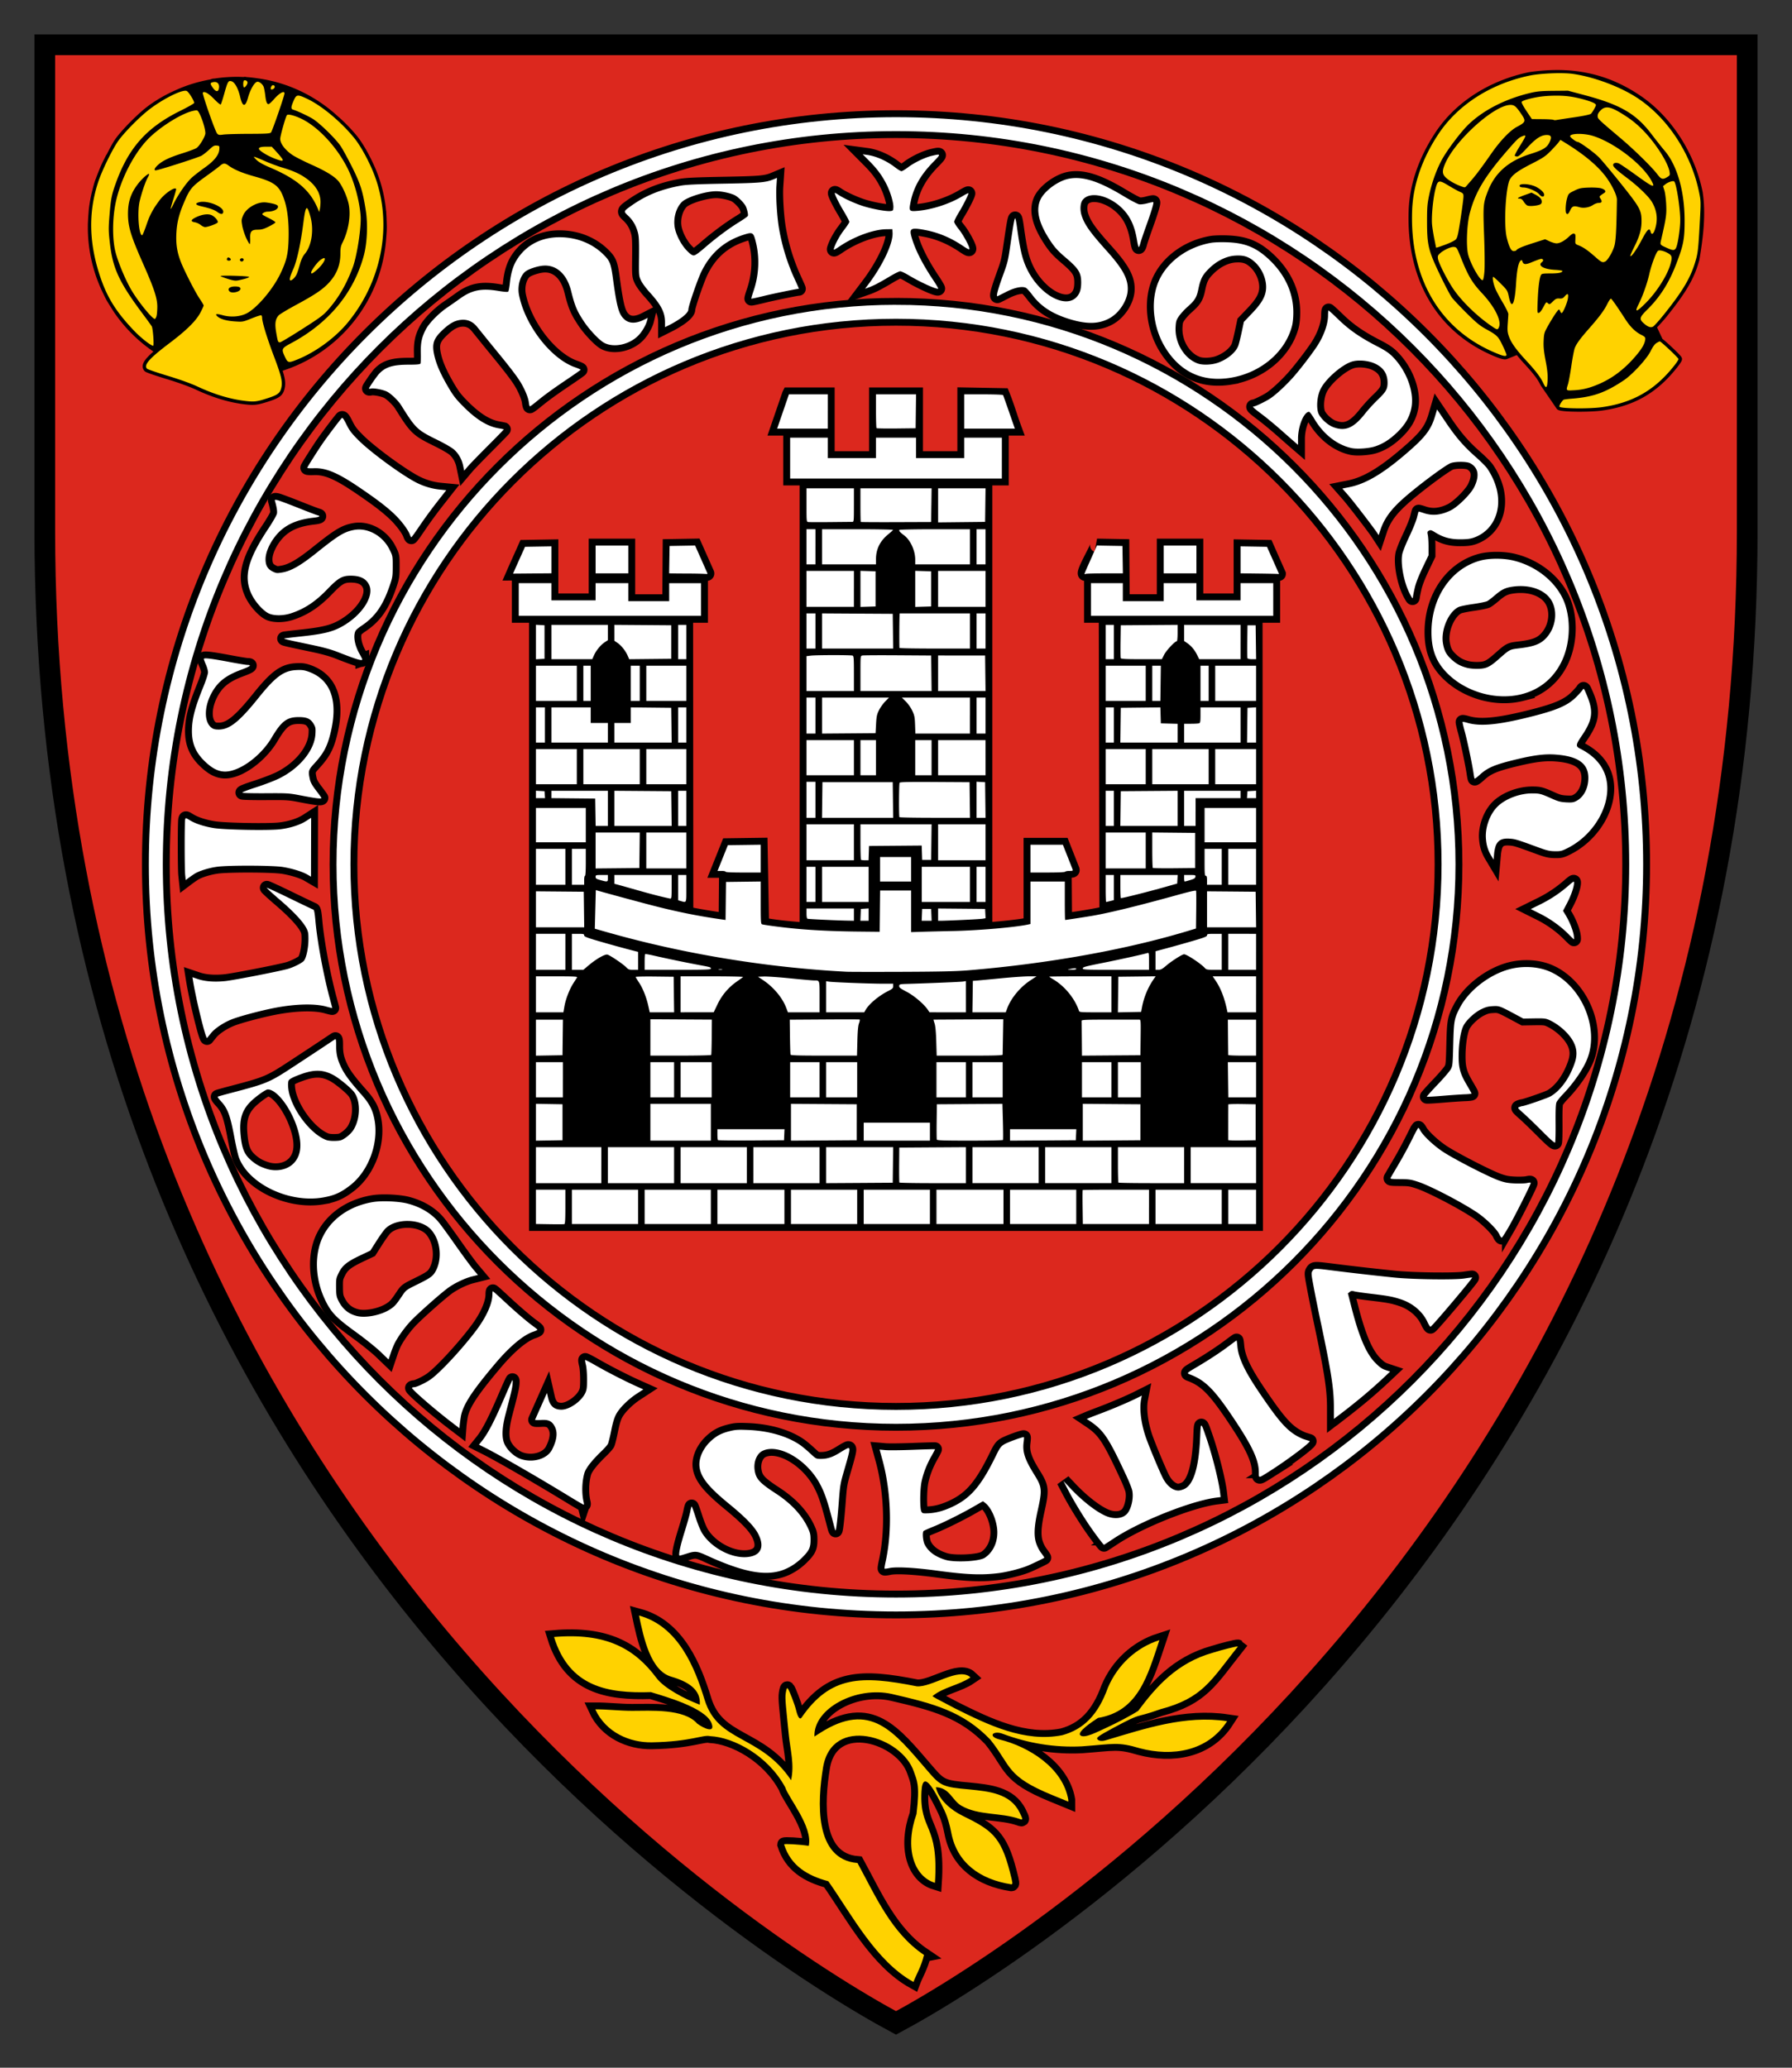 <svg xmlns="http://www.w3.org/2000/svg" width="260" height="300"><rect width="100%" height="100%" fill="#333333" stroke="none"/><path d="M4 4v70.556C4 215.448 107.887 280.476 127.5 291 147.113 280.476 251 215.448 251 74.556V4H4z" style="fill:#dc281e;fill-opacity:1;stroke:#000;stroke-width:3;stroke-miterlimit:4;stroke-dasharray:none" transform="translate(2.5 2.5)"/><path d="M142.45 225.732c1.175-.15 3.104-.64 4.098-1.045.632-.256 2.363-1.085 2.473-1.183.021-.019-.184-.326-.456-.682a5.18 5.18 0 0 1-.75-1.478c-.33-1.075-.261-2.41.241-4.675.675-3.042.64-3.392-.526-5.267-1.341-2.155-1.702-3.266-1.512-4.656.05-.366.067-.691.038-.723-.095-.104-2.382.732-2.905 1.062-.429.27-.606.52-1.13 1.594-2.118 4.342-3.63 6.136-6.227 7.384-1.336.643-2.498.958-3.684 1.001-.723.026-.791.006-.936-.274-.228-.442-.207-3.167.033-4.331.248-1.203.752-2.504 1.439-3.706.3-.527.532-.973.514-.99-.018-.019-1.448.02-3.177.086-1.729.066-3.53.086-4.002.045l-.86-.076.398 1.453c1.286 4.702 1.463 10.375.463 14.87-.109.49-.172.915-.141.946.03.031.346-.006.7-.081.985-.212 3.69-.066 6.894.37 4.323.59 6.489.675 9.014.355zm-7.745-1.911c-1.48-.432-2.499-1.174-3.034-2.209-.277-.536-.378-1.822-.157-1.99.091-.07.683-.335 1.316-.59 1.516-.61 4.07-1.876 5.85-2.9l1.434-.823.315.234c.79.59 1.51 2.086 1.722 3.573.255 1.798-.434 3.519-1.759 4.393-.795.525-4.298.717-5.687.312zm-23.897 1.568c1.09-.339 2.19-1.022 3.087-1.918 1.01-1.01 1.208-1.429 1.207-2.567 0-.772-.06-1.032-.394-1.74-.889-1.88-2.457-3.553-4.688-5.005-2.315-1.506-2.84-2.084-3.027-3.332-.184-1.225.304-2.427 1.148-2.83 2.35-1.123 6.515 1.314 8.386 4.906.688 1.32 1.085 2.528 2.025 6.168.075.29.159.503.187.475.096-.096.29-1.854.474-4.293.171-2.267.225-2.583.744-4.356.845-2.89.922-3.304.616-3.304-.086 0-.59.274-1.12.61-1.118.706-1.879.963-2.853.963-.693 0-.701-.005-1.582-.82-.487-.453-1.13-.99-1.43-1.195-1.87-1.283-4.568-2.061-7.563-2.183-1.475-.06-1.828-.035-2.71.188-1.158.293-1.88.68-2.696 1.443-1.13 1.057-1.768 2.51-1.626 3.706.18 1.527 1.304 2.933 4.308 5.394 2.419 1.983 3.71 3.327 4.25 4.424.944 1.917.28 3.164-1.754 3.295-2.25.144-5.047-1.347-6.378-3.4-.284-.438-.654-1.318-.978-2.329-.286-.894-.55-1.625-.584-1.625-.035 0-.129.345-.209.768-.08.423-.45 1.743-.823 2.934-.653 2.092-.93 3.438-.707 3.435.06 0 .544-.141 1.076-.312 1.158-.371 1.474-.34 2.795.266 5.117 2.352 8.313 3.012 10.819 2.234zm48.275-4.67c3.797-2.507 11.188-5.455 14.87-5.93l.647-.083-.082-.682c-.21-1.741-1.152-5.47-2.015-7.973-.788-2.286-.78-2.285-.871-.075-.181 4.407-.954 6.943-2.304 7.556-.275.125-.652.228-.837.23-.836.007-1.72-.702-2.286-1.83-.6-1.197-2.156-4.955-2.533-6.115-.643-1.978-.868-3.962-.604-5.325l.098-.507-.678.34c-1.148.574-3.381 1.53-5.095 2.18-.898.34-1.765.675-1.925.742l-.291.124.473.317c2.004 1.346 2.724 2.429 5.293 7.96.37.798.738 1.713.817 2.034.241.984-.043 2.51-.616 3.306-.577.803-1.859 1-3.134.482-1.382-.562-3.423-2.135-5.171-3.987l-1.049-1.11.761 1.452c.883 1.685 2.295 3.986 3.453 5.627.742 1.051 1.608 2.178 1.674 2.178.015 0 .647-.41 1.405-.91zm-76.889-5.226c-.314-1.253-.275-3.006.096-4.278.211-.724 1.047-1.794 2.5-3.198.414-.4.823-.862.909-1.029.086-.166.301-1.036.48-1.934.226-1.147.436-1.847.707-2.36.486-.917 1.737-2.166 2.989-2.981l.966-.63-.998-.446c-1.613-.721-4.288-2.09-5.893-3.015-.821-.473-1.518-.835-1.55-.804-.03.031.018.346.108.699.093.364.164 1.27.165 2.094 0 1.217-.04 1.54-.252 1.996-.561 1.211-2.291 2.42-3.463 2.42-1.077 0-1.669-.531-1.945-1.746l-.154-.68-.844 1.899c-.464 1.044-.86 1.94-.88 1.99-.021.051.36.065.846.032 1.097-.075 1.593.155 2 .927.457.863.333 1.961-.38 3.368-.697 1.376-2.853 1.995-4.633 1.33-1.03-.385-2.122-1.505-2.4-2.465-.276-.948-.184-2.243.29-4.05.826-3.15.959-3.72 1.014-4.333.033-.353.016-.598-.036-.544-.052.054-.54 1.132-1.083 2.397-1.526 3.55-2.453 5.334-3.346 6.44l-.413.51 1.003.504c2.044 1.026 7.663 4.273 12.196 7.046 1.032.631 1.923 1.152 1.98 1.158.057.006.066-.136.021-.317zm99.486-4.525c2.638-1.672 6.122-4.298 5.828-4.392l-.794-.251c-.345-.109-.97-.42-1.389-.69-1.405-.908-2.584-2.314-5.221-6.226-2.062-3.058-2.935-4.933-3.075-6.605-.038-.451-.09-.82-.115-.82-.025 0-.466.318-.98.707-1.174.89-2.745 1.933-4.384 2.914-2.102 1.26-1.954 1.079-1.15 1.405 2.077.844 3.41 2.224 6.197 6.409 2.666 4.002 3.545 5.923 3.545 7.744 0 .822-.084.833 1.538-.195zm-117.332-7.852c.27-1.72 1.532-3.68 5.028-7.814 2.092-2.474 4.05-4.109 5.494-4.589.332-.11.603-.237.602-.282-.002-.044-.233-.243-.515-.443-.898-.635-2.642-2.124-4.283-3.656-.877-.818-1.626-1.487-1.664-1.487-.039 0-.07.206-.07.458 0 1.324-.86 3.249-2.318 5.188-2.054 2.732-5.308 6.227-6.663 7.158-.741.509-2.018 1.11-2.356 1.111-.146 0-.293.045-.327.1-.1.163 3.302 3.117 5.735 4.978l1.15.879.031-.407c.018-.224.088-.761.156-1.194zm131.04-3.19a81.738 81.738 0 0 0 2.66-2.35l1.147-1.077-.663-.22c-.51-.168-.85-.404-1.465-1.019-1.341-1.34-2.38-3.755-3.492-8.112l-.508-1.993.255-.207c.202-.162.338-.182.646-.093.216.062 1.317.222 2.449.355 2.5.295 3.118.41 4.318.8 1.748.567 3.189 1.79 3.872 3.287.19.418.397.73.458.692.363-.224 6.13-7.055 6.029-7.14-.02-.015-.526.049-1.125.143-1.394.22-7.527.139-10.164-.134-3.012-.311-6.16-.67-8.637-.983-2.959-.375-2.984-.375-3.241.018-.198.303-.19.406.194 2.45.22 1.175.695 3.524 1.054 5.22 1.482 7.008 1.857 9.458 1.857 12.134v1.674l1.422-1.085a94.21 94.21 0 0 0 2.934-2.36zm-140.609-7.579c.484-.94 1.394-2.205 2.248-3.126.92-.994 4.242-3.951 5.407-4.815.968-.718 2.456-1.435 3.55-1.711l.856-.216-.706-.838c-.388-.46-1.557-2.05-2.597-3.532-1.04-1.482-2.135-2.983-2.434-3.334-1.06-1.246-2.586-2.154-4.445-2.646-1.242-.328-3.693-.444-4.994-.235-3.844.617-6.804 2.982-7.78 6.217-.756 2.501-.437 5.524.86 8.142.855 1.725 1.58 2.466 4.435 4.535 1.305.945 2.89 2.217 3.532 2.835l1.164 1.12.312-.926c.171-.509.438-1.17.592-1.47zm-5.516-3.915c-1.282-.325-2.142-1.071-2.745-2.377-.201-.437-.252-.796-.258-1.817-.008-1.206.013-1.316.395-2.093.52-1.054 1.19-1.594 3.112-2.504l1.458-.69.84-1.319c.461-.725 1.03-1.53 1.264-1.79 1.463-1.629 5.221-1.591 6.719.066 1.332 1.474 1.65 4.077.721 5.912-.407.806-.749 1.064-2.637 1.996-1.695.837-1.722.857-2.24 1.634-.87 1.301-1.103 1.566-1.755 1.996-1.315.865-3.562 1.32-4.874.986zm167.155-12.972c.918-1.601 3.17-6.088 3.17-6.315 0-.086-.162-.088-.514-.007-.283.066-1.086.094-1.784.063-1.03-.045-1.477-.13-2.36-.445-1.53-.546-6.516-3.112-8.11-4.174-1.345-.895-2.88-2.347-3.261-3.084-.105-.204-.23-.367-.279-.364-.048.003-.45.752-.895 1.664a61.303 61.303 0 0 1-1.916 3.533 245.87 245.87 0 0 0-1.207 2.057c-.085.157.102.183 1.371.19 1.326.007 1.588.046 2.667.404 1.76.583 6.196 2.887 8.484 4.407 1.288.855 2.933 2.472 3.258 3.2.127.285.286.5.354.477.068-.023.528-.746 1.022-1.607zM44.39 171.234c1.638-.289 2.576-.714 3.943-1.785 2.69-2.11 4.173-6.219 3.474-9.627-.276-1.345-.76-2.261-1.833-3.467-1.643-1.846-2.424-2.884-2.917-3.878-.596-1.202-.79-2.016-.785-3.294.002-.692-.037-.97-.13-.915-.073.043-.678.443-1.343.889-.666.445-2.656 1.758-4.423 2.917-3.86 2.532-4.007 2.594-9.492 4.035-.932.244-1.738.472-1.791.504-.054.033.145.32.442.637.998 1.067 1.367 2.053 1.965 5.254.234 1.256.536 2.576.67 2.933 1.447 3.868 7.332 6.66 12.22 5.797zm-8.243-4.162c-.88-.284-1.4-.56-2.04-1.077-1.136-.921-1.504-1.76-1.7-3.879-.19-2.065.149-3.354 1.191-4.525.687-.773 2.392-2.029 2.754-2.029 1.266 0 3.214 2.477 4.188 5.324.821 2.401.707 4.135-.349 5.31-.903 1.004-2.544 1.36-4.044.876zm8.694-4.17c-2.035-.755-4.461-3.695-5.294-6.415-.248-.811-.329-1.799-.178-2.19.091-.24.662-.537 1.831-.956 1.91-.685 3.164-.653 4.635.117.893.468 2.687 1.958 3.107 2.58.922 1.368.824 3.914-.21 5.476-.204.306-.673.766-1.044 1.022-.608.418-.76.468-1.54.497-.512.02-1.046-.034-1.307-.131zm178.358-2.44c-.016-1.872.02-2.769.125-3.024.082-.2.49-.717.908-1.15 1.58-1.638 2.996-3.699 3.58-5.213 1.725-4.468-.856-10.532-5.35-12.569-1.73-.785-4.005-.924-6.02-.368-2.894.798-5.843 3.1-7.127 5.566-.823 1.579-.88 1.892-.967 5.324-.073 2.889-.096 3.118-.351 3.6-.15.284-1.008 1.286-1.906 2.227-.899.94-1.609 1.735-1.579 1.765.03.03 1.08-.03 2.332-.135 1.252-.104 2.699-.203 3.215-.219.515-.016.937-.066.937-.111s-.301-.592-.67-1.215c-.98-1.657-1.206-2.479-1.192-4.339.014-1.676.269-3.336.643-4.181.356-.806 1.595-1.986 2.606-2.482.666-.327 1.025-.423 1.713-.457.953-.049 1.024-.023 3.352 1.227l1.067.572 1.595-.026c1.398-.022 1.665.006 2.16.23 1.484.67 2.955 2.016 3.564 3.261.464.949.514 1.837.164 2.903-.734 2.229-2.051 4.069-3.522 4.918-.45.26-3.8 1.416-4.102 1.416-.056 0-.243.054-.415.12-.31.117-.306.125.627.952.518.458 1.73 1.626 2.693 2.595 1.167 1.173 1.785 1.714 1.848 1.619.053-.079.085-1.341.072-2.805zM28.078 147.434c.56-.706 1.812-1.548 3.025-2.034 1.088-.435 4.01-1.22 6.084-1.634 3.096-.617 6.008-.696 7.704-.208.449.13.816.216.816.193 0-.023-.158-.628-.351-1.345-.916-3.396-1.811-8.213-2.083-11.207-.12-1.322-.192-1.69-.341-1.737-.104-.033-1.647-.77-3.429-1.638-1.781-.868-3.266-1.552-3.298-1.52-.033.033.822.817 1.899 1.742 2.04 1.752 3.377 3.186 3.867 4.146.243.474.286.732.28 1.651-.011 1.255-.328 2.704-.674 3.075-.31.333-1.457.908-2.289 1.148-1.21.35-7.781 1.633-9.069 1.772-1.547.167-2.957.065-4.008-.288l-.788-.265.048.304c.431 2.776 1.89 8.742 2.08 8.508l.527-.663zm197.76-14.202c-.097-.709-.6-1.981-1.137-2.878l-.423-.705.61-1.17c.576-1.105.993-2.33.993-2.922 0-.23-.099-.179-.757.396a18.858 18.858 0 0 1-4.109 2.745l-1.417.699 1.357.677c1.503.75 3.036 1.853 4.135 2.973.398.404.745.736.773.736.028 0 .017-.248-.025-.55zm-200.175-8.918c.655-.434 2.081-.885 3.34-1.058 1.663-.227 8.058-.205 9.534.034 1.386.224 2.839.675 3.588 1.113l.497.29.01-4.272.01-4.274-.693.449c-.904.584-2.304 1.036-3.774 1.218-1.626.203-8.07.088-9.66-.172-1.406-.23-2.677-.646-3.481-1.14-.596-.367-.6-.367-.67-.105-.096.358-.093 7.122.003 8.047l.078.74.357-.269c.197-.147.584-.418.86-.6zm188.928-4.283c.351-.677.888-.917 1.912-.855.837.05 1.036.11 4.296 1.305 1.142.419 1.553.512 2.299.523.821.012.994-.03 1.825-.446 3.163-1.58 5.511-4.879 5.76-8.094.215-2.766-1.155-4.963-3.97-6.369-.61-.304-.576-.583.209-1.732 1.656-2.427 1.812-3.598.801-6.012-.427-1.02-.435-1.03-.616-.74-.1.162-.513.622-.916 1.024-1.2 1.192-2.715 1.864-6.24 2.765-4.948 1.265-7.649 1.538-9.57.968-.34-.101-.643-.158-.675-.126-.032.032.112.67.32 1.417.356 1.284 1.09 4.783 1.279 6.105.047.332.11.647.141.7.03.052.366-.194.746-.545 1.142-1.056 2.232-1.51 5.493-2.284 2.446-.582 3.978-.766 5.473-.66 3.333.236 4.814 1.3 4.794 3.441-.014 1.491-.686 2.758-1.75 3.301-.406.208-.65.24-1.463.197-.798-.043-1.163-.135-2.004-.51-1.662-.742-1.826-.786-2.907-.792-1.832-.009-3.926.789-5.069 1.932-1.096 1.096-1.785 2.995-1.669 4.597.073 1.006.292 1.713.784 2.537l.327.549.08-.876c.044-.482.183-1.076.31-1.32zm-170.457-6.76c0-.033-.348-.517-.773-1.075-.574-.752-.808-1.175-.908-1.638-.254-1.187-.21-1.348.629-2.262 1.318-1.437 1.846-2.392 2.308-4.177 1.251-4.83.16-8.008-3.154-9.177-.633-.224-.953-.264-1.767-.221-1.81.095-3.003.976-5.45 4.025-2.787 3.47-4.211 4.604-5.787 4.604-.507 0-.777-.065-1.023-.249-1.173-.875-1.108-3.238.147-5.332.885-1.477 2.041-2.332 4.248-3.14 1.197-.44 1.456-.656.784-.657-.179 0-1.333-.19-2.564-.421-2.708-.51-3.751-.633-3.751-.446 0 .074.136.443.302.819.167.376.303.883.303 1.126 0 .262-.294 1.168-.718 2.211-1.189 2.926-1.608 4.556-1.614 6.27-.007 1.87.57 3.202 1.951 4.505.965.91 1.75 1.328 2.635 1.401 2.076.172 5.321-2.115 6.981-4.919 1.402-2.367 2.19-2.971 3.894-2.978 1.223-.005 1.757.234 2.197.985.283.483.308.627.259 1.481-.136 2.345-2.234 4.927-5.214 6.417-.652.326-2.163.907-3.357 1.291-1.344.433-2.114.736-2.021.797.082.054 1.62.089 3.417.077 3.075-.021 3.363-.004 4.9.293 2.334.452 3.146.553 3.146.39zM218.29 98.215c2.552-.653 4.526-2.244 5.715-4.605 1.216-2.416 1.457-5.641.62-8.279-.969-3.05-3.957-5.63-7.532-6.5-1.45-.354-3.475-.356-4.782-.006-4.233 1.134-7.122 5.342-7.122 10.374 0 2.605.694 4.386 2.348 6.029 2.726 2.707 7.098 3.922 10.753 2.987zm-7.927-3.819c-.953-.24-1.592-.588-2.298-1.248-.73-.682-1.003-1.195-1.195-2.235-.361-1.962.766-4.637 2.251-5.342.227-.107 1.182-.304 2.122-.436.94-.133 1.855-.32 2.033-.416.177-.095.676-.477 1.107-.847 1.016-.873 1.563-1.127 2.738-1.275 2.116-.265 4.058.311 5.12 1.521 1.427 1.626 1.12 4.581-.645 6.193-.765.7-1.687 1.014-3.682 1.254-1.382.166-1.355.152-2.907 1.52-1.336 1.178-1.812 1.41-2.97 1.452-.573.02-1.267-.038-1.674-.14zm-160.3-1.229c0-.043-.189-.418-.42-.832-.7-1.25-.925-2.619-.547-3.325.07-.13.465-.462.88-.738 1.94-1.295 3.061-2.892 4.055-5.774.42-1.217.445-1.378.447-2.81.002-1.514 0-1.522-.453-2.44-.994-2.012-3.172-3.226-5.135-2.863-1.428.264-2.287.786-5.421 3.296-2.346 1.879-3.727 2.668-5.044 2.883-.753.122-.85.112-1.392-.157-.71-.353-1.005-.871-1.006-1.769 0-1.336 1.051-3.243 2.393-4.343 1.141-.935 2.586-1.465 4.598-1.688.837-.092 1.045-.225.55-.349-.177-.044-1.473-.54-2.88-1.1-1.406-.56-2.737-1.056-2.957-1.1-.354-.07-.392-.053-.332.15.244.813.344 1.44.286 1.797-.038.236-.572 1.173-1.262 2.213-3.012 4.541-3.63 7.024-2.381 9.57.566 1.153 1.782 2.463 2.568 2.766.788.304 2.04.277 3.096-.068 1.97-.643 3.54-1.684 5.299-3.514 1.539-1.601 2.131-1.944 3.365-1.945 1.394-.003 2.241.412 2.679 1.31.8 1.64-.984 4.41-3.897 6.05-1.394.786-2.758 1.113-6.117 1.47-1.244.132-2.283.261-2.31.288-.056.056.74.24 4.018.924 1.703.356 2.832.668 3.811 1.054 2.69 1.06 3.51 1.304 3.51 1.044zM202.78 82.727c.151-.648.557-1.685 1.111-2.844l.874-1.823v-1.21c.001-.666-.045-1.437-.103-1.713-.093-.45-.076-.518.163-.646.23-.123.361-.084.951.28 1.146.707 2.178.983 3.65.974.973-.006 1.432-.067 1.964-.261 2.73-.996 4.06-3.894 3.247-7.072a9.623 9.623 0 0 0-1.379-2.97c-.204-.286-.96-1.038-1.68-1.673-1.724-1.517-2.864-2.84-4.352-5.047l-1.223-1.814-.263.896c-.625 2.13-1.478 3.209-4.664 5.898-3.157 2.664-5.54 4.03-7.826 4.481l-.992.197.85.968c.745.848 3.699 4.693 4.229 5.503l.193.296.217-.661c.55-1.68 1.453-2.952 3.245-4.572 1.831-1.656 5.679-4.556 6.86-5.172.575-.299 2.436-.319 2.965-.031 1.176.639 1.374 1.81.584 3.446-.493 1.023-2.381 2.895-3.428 3.399-1.43.688-2.639.808-3.89.387-.405-.136-.749-.232-.764-.212-.016.02-.122.418-.236.884-.114.465-.612 1.697-1.108 2.737-.5 1.05-.957 2.191-1.026 2.566-.267 1.443.277 4.219 1.137 5.806.355.654.384.68.419.363.02-.187.144-.8.275-1.36zM58.378 73.79a69.102 69.102 0 0 1 2.493-3.414l1.378-1.754-.918-.088c-1.117-.107-2.34-.466-3.397-1-2.08-1.049-6.675-4.41-8.424-6.161-1.017-1.019-1.307-1.397-1.744-2.28-.4-.807-.56-1.027-.676-.93-.158.13-1.86 2.372-2.612 3.44-.702.996-2.4 3.665-2.4 3.773-.001.055.404.082.9.06 1.78-.078 3.454.61 6.536 2.692 2.615 1.767 4.089 2.889 5.243 3.993.999.955 1.971 2.255 2.219 2.965.071.205.165.37.208.367.044-.002.58-.751 1.194-1.663zm9.857-11.57c1.322-1.324 2.389-2.417 2.37-2.429a11.99 11.99 0 0 0-.802-.158c-1.624-.29-3.228-1.285-5.101-3.165-1.04-1.042-1.432-1.546-2.13-2.73-1.059-1.798-1.672-3.148-1.984-4.366-.482-1.885-.27-2.669 1.063-3.937 1.102-1.047 1.875-1.466 2.835-1.536.871-.064 1.628.275 2.211.989.225.276.738.91 1.139 1.408.4.5 1.198 1.48 1.772 2.179 1.694 2.062 2.724 3.397 3.267 4.235.679 1.046 1.264 2.41 1.352 3.15.039.33.11.6.16.6.048 0 .463-.306.92-.682 1.219-1 2.33-1.807 4.482-3.255 1.054-.71 1.93-1.326 1.947-1.37.017-.042-.337-.205-.786-.36-3.503-1.209-7.269-6.056-8.144-10.48-.267-1.35.173-2.884.994-3.469.466-.332 1.608-.707 2.409-.792 1.974-.208 3.537 1.17 4.155 3.664.546 2.204.855 2.93 1.924 4.523.735 1.096 2.142 2.582 2.806 2.965 1.378.796 3.706.322 5.014-1.02.578-.594 1.124-1.537 1.288-2.227l.082-.344-.47.24c-1.203.614-2.197.615-2.894.003-.828-.727-1.108-1.713-1.68-5.915-.302-2.228-.444-2.587-1.384-3.514-1.516-1.494-3.573-2.374-5.833-2.495-2.883-.155-5.244.965-6.67 3.163-.585.904-.919 1.975-1.071 3.446-.066.634-.173 1.206-.238 1.27-.077.077-.583.041-1.449-.103-2.43-.406-3.82-.127-5.537 1.11-.516.373-1.347.953-1.846 1.29-1.233.83-2.64 2.262-3.116 3.17-.603 1.151-.775 1.971-.733 3.5.02.731-.008 1.398-.061 1.481-.07.109-.55.152-1.699.152-2.28 0-3.368.333-4.286 1.315-.332.354-1.48 2.016-1.48 2.142 0 .044.112.05.248.015.425-.111 1.792.145 2.389.447.578.293 1.608 1.285 2.023 1.95 2.137 3.414 2.333 3.601 5.282 5.05 1.055.517 2.093 1.12 2.405 1.396.666.589 1.133 1.422 1.324 2.362l.144.702.493-.58c.27-.32 1.574-1.665 2.896-2.99zm128.726.063c1.175-.373 2.234-1.051 3.33-2.132 1.153-1.136 1.762-2.222 2.004-3.575.404-2.265-.748-5.33-2.76-7.342-.543-.543-1.079-.9-2.308-1.533-2.39-1.233-3.976-2.335-5.53-3.84-.746-.724-1.392-1.316-1.435-1.316-.042 0-.077.316-.077.701 0 1.231-.553 2.84-1.484 4.321-.724 1.15-2.727 3.755-3.722 4.84-1.08 1.179-2.299 2.3-3.108 2.86-.59.408-2.19 1.194-2.432 1.194-.307 0-.086.22 1.126 1.124.666.496 1.911 1.521 2.768 2.278.858.758 1.77 1.559 2.027 1.78l.469.404v-.892c0-1.398.507-3.034 1.135-3.662.18-.18.38-.275.49-.232.104.04.447.51.764 1.043 1.311 2.213 3.298 3.764 5.392 4.209.783.166 2.47.05 3.351-.23zm-6.041-2.82c-.908-.349-1.994-1.417-2.19-2.155-.25-.938-.103-2.365.34-3.312.676-1.444 3.008-3.512 4.53-4.018.899-.298 2.362-.187 3.345.254 1.277.573 1.885 1.494 1.875 2.84-.007.903-.24 1.298-1.454 2.462a23.088 23.088 0 0 0-1.807 1.978c-1.65 2.102-2.888 2.623-4.64 1.951zm-14.736-7.176c4.265-.744 7.772-3.724 8.758-7.443.135-.51.207-1.23.206-2.057-.006-2.797-1.205-5.42-3.457-7.567-1.885-1.796-3.478-2.466-6.101-2.567-.93-.035-1.912-.004-2.37.076-3.305.576-6.181 2.61-7.478 5.29-1.378 2.847-1.036 6.877.84 9.925 2.201 3.573 5.489 5.06 9.602 4.343zm-4.89-2.043c-1.975-.706-3.36-2.981-3.227-5.299.05-.847.102-1.016.496-1.587.242-.352.777-.937 1.19-1.3 1.112-.982 1.368-1.398 1.62-2.624.303-1.482.585-2.031 1.518-2.956 1.147-1.138 2.525-1.816 3.848-1.893 1.272-.074 1.986.167 2.853.959 1.103 1.008 1.754 2.674 1.582 4.05-.131 1.05-.68 1.969-2.006 3.358l-1.198 1.254-.309 1.463c-.17.804-.391 1.696-.492 1.983-.336.952-1.566 1.985-2.944 2.471-.91.322-2.218.375-2.93.12zm-75.056-6.556c.725-.514 1.138-.982 1.137-1.29 0-.483 1.322-4.339 1.88-5.48 1.314-2.687 3.296-4.432 6.054-5.33 1.414-.46 1.5-.41 1.861 1.053.567 2.295.442 4.801-.355 7.117-.194.563-.331 1.045-.305 1.072.026.026.828-.146 1.782-.383 1.334-.332 4.831-1.048 5.116-1.048.025 0-.204-.53-.507-1.18a29.603 29.603 0 0 1-2.388-7.653c-.283-1.722-.458-4.62-.365-6.02l.083-1.24-.44.184c-1.17.49-1.944.559-7.273.657-4.004.074-5.454.142-6.292.297-2.87.53-5.03 1.413-7.145 2.917-1.132.806-1.13.796-.444 1.437.691.647 1.154 1.444 1.418 2.443.15.568.183 1.292.161 3.5-.027 2.758-.025 2.789.282 3.448.172.37.724 1.122 1.245 1.694 1.686 1.852 2.245 2.941 2.245 4.38v.706l.756-.38a13.895 13.895 0 0 0 1.494-.901zm.91-9.831c-.756-.772-1.465-2.079-1.711-3.154-.314-1.37.105-3.018.992-3.898.715-.71 3.445-1.56 5-1.56.8.001 2.097.283 2.685.583.545.278 1.436 1.199 1.628 1.684.21.526.332 1.133.265 1.31-.034.088-.588.485-1.23.881-1.553.957-3.326 2.276-4.968 3.695-.957.828-1.434 1.161-1.659 1.161-.225 0-.513-.201-1.003-.702zm60.06 10.318c1.018-.265 1.813-.737 2.489-1.476.81-.886 1.337-1.995 1.416-2.978.132-1.653-.642-3.14-3.001-5.767-2.475-2.755-3.248-3.843-3.683-5.185-.258-.797-.201-1.779.129-2.23 1.007-1.38 3.948-.713 5.911 1.341 1.073 1.123 1.685 2.502 2.01 4.531.083.516.191.938.24.938.05 0 .154-.253.232-.562.078-.31.467-1.466.865-2.571.742-2.058 1.111-3.289 1.016-3.384-.03-.03-.411.043-.848.161-.45.122-.974.186-1.209.148-.228-.037-1.285-.593-2.348-1.236-3.56-2.15-5.905-2.882-7.898-2.465-1.515.317-3.435 1.725-4.04 2.963-.768 1.569-.264 3.594 1.56 6.261.555.813 1.053 1.344 2.071 2.209 1.88 1.595 2.249 2.189 2.247 3.607 0 .976-.176 1.563-.617 2.065-1.615 1.84-5.431-.265-7.234-3.99-.692-1.429-1.02-2.802-1.475-6.17-.08-.6-.187-1.135-.236-1.19-.101-.115-.252.688-.676 3.605-.385 2.647-.397 2.697-1.188 4.875-.673 1.853-.937 2.887-.713 2.8.065-.026.632-.31 1.26-.63 1.23-.63 2.353-.856 2.868-.58.14.075.566.548.944 1.051 1.183 1.571 2.723 2.605 5.011 3.363 2.023.671 3.608.832 4.896.496zm-32.598-5.442a40.009 40.009 0 0 0 1.945-1.102c.708-.425 1.408-.773 1.556-.773.148 0 .711.266 1.253.592 1.702 1.022 4.084 2.097 4.259 1.923.033-.034-.3-.6-.74-1.258-1.605-2.4-2.671-4.534-3.15-6.303-.322-1.189-.035-1.324 2.002-.937 1.912.363 3.687 1.105 5.43 2.271.781.524.989.617.989.447 0-.383-.94-2.097-1.584-2.888-.343-.422-.624-.885-.624-1.028 0-.143.283-.723.628-1.289.704-1.153 1.512-2.77 1.428-2.854-.03-.03-.404.155-.83.414-1.847 1.121-4.364 1.948-6.527 2.144-1.237.112-1.296.037-1.024-1.303.424-2.097 1.452-3.919 3.247-5.752 1.193-1.22 1.189-1.248-.148-.933-1.034.244-2.564.98-3.477 1.671-.408.31-.835.563-.948.563-.113 0-.514-.238-.89-.53-1.286-.992-2.798-1.664-4.15-1.843l-.592-.079.948.954c1.17 1.178 1.843 2.086 2.506 3.385.585 1.148 1.057 2.752 1.002 3.41-.034.416-.069.454-.454.49-.656.063-2.734-.329-4.07-.766-1.18-.387-2.756-1.118-3.5-1.626-.199-.136-.402-.248-.452-.248-.155-.002.494 1.343 1.304 2.7.43.721.782 1.397.782 1.503 0 .105-.328.616-.73 1.135-.661.855-1.29 2.002-1.51 2.75-.073.25.03.207.856-.35 2.09-1.41 4.876-2.432 6.708-2.461l.908-.014.038.458c.125 1.524-1.367 4.72-3.558 7.617l-.433.573.472-.167c.26-.092.769-.315 1.13-.496z" style="fill:#c3c7c8;stroke:#000;stroke-width:2;stroke-miterlimit:4;stroke-dasharray:none" transform="translate(2.5 2.5)"/><path d="M127.5 14C67.355 14 18.597 62.757 18.597 122.903c0 60.145 48.758 108.902 108.903 108.902s108.903-48.757 108.903-108.902C236.403 62.757 187.645 14 127.5 14zm0 3.025c58.475 0 105.878 47.403 105.878 105.878 0 58.474-47.403 105.877-105.878 105.877S21.622 181.377 21.622 122.903c0-58.475 47.403-105.878 105.878-105.878zm0 24.2c-45.109 0-81.677 36.569-81.677 81.678 0 45.109 36.568 81.677 81.677 81.677 45.109 0 81.677-36.568 81.677-81.677 0-45.11-36.568-81.677-81.677-81.677zm0 3.026c43.438 0 78.652 35.213 78.652 78.652 0 43.438-35.214 78.651-78.652 78.651s-78.652-35.213-78.652-78.651c0-43.439 35.214-78.652 78.652-78.652z" style="fill:#fff;fill-opacity:1;stroke:#000;stroke-width:1;stroke-miterlimit:4;stroke-dasharray:none" transform="translate(2.5 2.5)"/><path d="M142.45 225.732c1.175-.15 3.104-.64 4.098-1.045.632-.256 2.363-1.085 2.473-1.183.021-.019-.184-.326-.456-.682a5.18 5.18 0 0 1-.75-1.478c-.33-1.075-.261-2.41.241-4.675.675-3.042.64-3.392-.526-5.267-1.341-2.155-1.702-3.266-1.512-4.656.05-.366.067-.691.038-.723-.095-.104-2.382.732-2.905 1.062-.429.27-.606.52-1.13 1.594-2.118 4.342-3.63 6.136-6.227 7.384-1.336.643-2.498.958-3.684 1.001-.723.026-.791.006-.936-.274-.228-.442-.207-3.167.033-4.331.248-1.203.752-2.504 1.439-3.706.3-.527.532-.973.514-.99-.018-.019-1.448.02-3.177.086-1.729.066-3.53.086-4.002.045l-.86-.076.398 1.453c1.286 4.702 1.463 10.375.463 14.87-.109.49-.172.915-.141.946.03.031.346-.006.7-.081.985-.212 3.69-.066 6.894.37 4.323.59 6.489.675 9.014.355zm-7.745-1.911c-1.48-.432-2.499-1.174-3.034-2.209-.277-.536-.378-1.822-.157-1.99.091-.07.683-.335 1.316-.59 1.516-.61 4.07-1.876 5.85-2.9l1.434-.823.315.234c.79.59 1.51 2.086 1.722 3.573.255 1.798-.434 3.519-1.759 4.393-.795.525-4.298.717-5.687.312zm-23.897 1.568c1.09-.339 2.19-1.022 3.087-1.918 1.01-1.01 1.208-1.429 1.207-2.567 0-.772-.06-1.032-.394-1.74-.889-1.88-2.457-3.553-4.688-5.005-2.315-1.506-2.84-2.084-3.027-3.332-.184-1.225.304-2.427 1.148-2.83 2.35-1.123 6.515 1.314 8.386 4.906.688 1.32 1.085 2.528 2.025 6.168.075.29.159.503.187.475.096-.096.29-1.854.474-4.293.171-2.267.225-2.583.744-4.356.845-2.89.922-3.304.616-3.304-.086 0-.59.274-1.12.61-1.118.706-1.879.963-2.853.963-.693 0-.701-.005-1.582-.82-.487-.453-1.13-.99-1.43-1.195-1.87-1.283-4.568-2.061-7.563-2.183-1.475-.06-1.828-.035-2.71.188-1.158.293-1.88.68-2.696 1.443-1.13 1.057-1.768 2.51-1.626 3.706.18 1.527 1.304 2.933 4.308 5.394 2.419 1.983 3.71 3.327 4.25 4.424.944 1.917.28 3.164-1.754 3.295-2.25.144-5.047-1.347-6.378-3.4-.284-.438-.654-1.318-.978-2.329-.286-.894-.55-1.625-.584-1.625-.035 0-.129.345-.209.768-.08.423-.45 1.743-.823 2.934-.653 2.092-.93 3.438-.707 3.435.06 0 .544-.141 1.076-.312 1.158-.371 1.474-.34 2.795.266 5.117 2.352 8.313 3.012 10.819 2.234zm48.275-4.67c3.797-2.507 11.188-5.455 14.87-5.93l.647-.083-.082-.682c-.21-1.741-1.152-5.47-2.015-7.973-.788-2.286-.78-2.285-.871-.075-.181 4.407-.954 6.943-2.304 7.556-.275.125-.652.228-.837.23-.836.007-1.72-.702-2.286-1.83-.6-1.197-2.156-4.955-2.533-6.115-.643-1.978-.868-3.962-.604-5.325l.098-.507-.678.34c-1.148.574-3.381 1.53-5.095 2.18-.898.34-1.765.675-1.925.742l-.291.124.473.317c2.004 1.346 2.724 2.429 5.293 7.96.37.798.738 1.713.817 2.034.241.984-.043 2.51-.616 3.306-.577.803-1.859 1-3.134.482-1.382-.562-3.423-2.135-5.171-3.987l-1.049-1.11.761 1.452c.883 1.685 2.295 3.986 3.453 5.627.742 1.051 1.608 2.178 1.674 2.178.015 0 .647-.41 1.405-.91zm-76.889-5.226c-.314-1.253-.275-3.006.096-4.278.211-.724 1.047-1.794 2.5-3.198.414-.4.823-.862.909-1.029.086-.166.301-1.036.48-1.934.226-1.147.436-1.847.707-2.36.486-.917 1.737-2.166 2.989-2.981l.966-.63-.998-.446c-1.613-.721-4.288-2.09-5.893-3.015-.821-.473-1.518-.835-1.55-.804-.03.031.018.346.108.699.093.364.164 1.27.165 2.094 0 1.217-.04 1.54-.252 1.996-.561 1.211-2.291 2.42-3.463 2.42-1.077 0-1.669-.531-1.945-1.746l-.154-.68-.844 1.899c-.464 1.044-.86 1.94-.88 1.99-.021.051.36.065.846.032 1.097-.075 1.593.155 2 .927.457.863.333 1.961-.38 3.368-.697 1.376-2.853 1.995-4.633 1.33-1.03-.385-2.122-1.505-2.4-2.465-.276-.948-.184-2.243.29-4.05.826-3.15.959-3.72 1.014-4.333.033-.353.016-.598-.036-.544-.052.054-.54 1.132-1.083 2.397-1.526 3.55-2.453 5.334-3.346 6.44l-.413.51 1.003.504c2.044 1.026 7.663 4.273 12.196 7.046 1.032.631 1.923 1.152 1.98 1.158.057.006.066-.136.021-.317zm99.486-4.525c2.638-1.672 6.122-4.298 5.828-4.392l-.794-.251c-.345-.109-.97-.42-1.389-.69-1.405-.908-2.584-2.314-5.221-6.226-2.062-3.058-2.935-4.933-3.075-6.605-.038-.451-.09-.82-.115-.82-.025 0-.466.318-.98.707-1.174.89-2.745 1.933-4.384 2.914-2.102 1.26-1.954 1.079-1.15 1.405 2.077.844 3.41 2.224 6.197 6.409 2.666 4.002 3.545 5.923 3.545 7.744 0 .822-.084.833 1.538-.195zm-117.332-7.852c.27-1.72 1.532-3.68 5.028-7.814 2.092-2.474 4.05-4.109 5.494-4.589.332-.11.603-.237.602-.282-.002-.044-.233-.243-.515-.443-.898-.635-2.642-2.124-4.283-3.656-.877-.818-1.626-1.487-1.664-1.487-.039 0-.07.206-.07.458 0 1.324-.86 3.249-2.318 5.188-2.054 2.732-5.308 6.227-6.663 7.158-.741.509-2.018 1.11-2.356 1.111-.146 0-.293.045-.327.1-.1.163 3.302 3.117 5.735 4.978l1.15.879.031-.407c.018-.224.088-.761.156-1.194zm131.04-3.19a81.738 81.738 0 0 0 2.66-2.35l1.147-1.077-.663-.22c-.51-.168-.85-.404-1.465-1.019-1.341-1.34-2.38-3.755-3.492-8.112l-.508-1.993.255-.207c.202-.162.338-.182.646-.093.216.062 1.317.222 2.449.355 2.5.295 3.118.41 4.318.8 1.748.567 3.189 1.79 3.872 3.287.19.418.397.73.458.692.363-.224 6.13-7.055 6.029-7.14-.02-.015-.526.049-1.125.143-1.394.22-7.527.139-10.164-.134-3.012-.311-6.16-.67-8.637-.983-2.959-.375-2.984-.375-3.241.018-.198.303-.19.406.194 2.45.22 1.175.695 3.524 1.054 5.22 1.482 7.008 1.857 9.458 1.857 12.134v1.674l1.422-1.085a94.21 94.21 0 0 0 2.934-2.36zm-140.609-7.579c.484-.94 1.394-2.205 2.248-3.126.92-.994 4.242-3.951 5.407-4.815.968-.718 2.456-1.435 3.55-1.711l.856-.216-.706-.838c-.388-.46-1.557-2.05-2.597-3.532-1.04-1.482-2.135-2.983-2.434-3.334-1.06-1.246-2.586-2.154-4.445-2.646-1.242-.328-3.693-.444-4.994-.235-3.844.617-6.804 2.982-7.78 6.217-.756 2.501-.437 5.524.86 8.142.855 1.725 1.58 2.466 4.435 4.535 1.305.945 2.89 2.217 3.532 2.835l1.164 1.12.312-.926c.171-.509.438-1.17.592-1.47zm-5.516-3.915c-1.282-.325-2.142-1.071-2.745-2.377-.201-.437-.252-.796-.258-1.817-.008-1.206.013-1.316.395-2.093.52-1.054 1.19-1.594 3.112-2.504l1.458-.69.84-1.319c.461-.725 1.03-1.53 1.264-1.79 1.463-1.629 5.221-1.591 6.719.066 1.332 1.474 1.65 4.077.721 5.912-.407.806-.749 1.064-2.637 1.996-1.695.837-1.722.857-2.24 1.634-.87 1.301-1.103 1.566-1.755 1.996-1.315.865-3.562 1.32-4.874.986zm167.155-12.972c.918-1.601 3.17-6.088 3.17-6.315 0-.086-.162-.088-.514-.007-.283.066-1.086.094-1.784.063-1.03-.045-1.477-.13-2.36-.445-1.53-.546-6.516-3.112-8.11-4.174-1.345-.895-2.88-2.347-3.261-3.084-.105-.204-.23-.367-.279-.364-.048.003-.45.752-.895 1.664a61.303 61.303 0 0 1-1.916 3.533 245.87 245.87 0 0 0-1.207 2.057c-.085.157.102.183 1.371.19 1.326.007 1.588.046 2.667.404 1.76.583 6.196 2.887 8.484 4.407 1.288.855 2.933 2.472 3.258 3.2.127.285.286.5.354.477.068-.023.528-.746 1.022-1.607zM44.39 171.234c1.638-.289 2.576-.714 3.943-1.785 2.69-2.11 4.173-6.219 3.474-9.627-.276-1.345-.76-2.261-1.833-3.467-1.643-1.846-2.424-2.884-2.917-3.878-.596-1.202-.79-2.016-.785-3.294.002-.692-.037-.97-.13-.915-.073.043-.678.443-1.343.889-.666.445-2.656 1.758-4.423 2.917-3.86 2.532-4.007 2.594-9.492 4.035-.932.244-1.738.472-1.791.504-.054.033.145.32.442.637.998 1.067 1.367 2.053 1.965 5.254.234 1.256.536 2.576.67 2.933 1.447 3.868 7.332 6.66 12.22 5.797zm-8.243-4.162c-.88-.284-1.4-.56-2.04-1.077-1.136-.921-1.504-1.76-1.7-3.879-.19-2.065.149-3.354 1.191-4.525.687-.773 2.392-2.029 2.754-2.029 1.266 0 3.214 2.477 4.188 5.324.821 2.401.707 4.135-.349 5.31-.903 1.004-2.544 1.36-4.044.876zm8.694-4.17c-2.035-.755-4.461-3.695-5.294-6.415-.248-.811-.329-1.799-.178-2.19.091-.24.662-.537 1.831-.956 1.91-.685 3.164-.653 4.635.117.893.468 2.687 1.958 3.107 2.58.922 1.368.824 3.914-.21 5.476-.204.306-.673.766-1.044 1.022-.608.418-.76.468-1.54.497-.512.02-1.046-.034-1.307-.131zm178.358-2.44c-.016-1.872.02-2.769.125-3.024.082-.2.49-.717.908-1.15 1.58-1.638 2.996-3.699 3.58-5.213 1.725-4.468-.856-10.532-5.35-12.569-1.73-.785-4.005-.924-6.02-.368-2.894.798-5.843 3.1-7.127 5.566-.823 1.579-.88 1.892-.967 5.324-.073 2.889-.096 3.118-.351 3.6-.15.284-1.008 1.286-1.906 2.227-.899.94-1.609 1.735-1.579 1.765.03.03 1.08-.03 2.332-.135 1.252-.104 2.699-.203 3.215-.219.515-.016.937-.066.937-.111s-.301-.592-.67-1.215c-.98-1.657-1.206-2.479-1.192-4.339.014-1.676.269-3.336.643-4.181.356-.806 1.595-1.986 2.606-2.482.666-.327 1.025-.423 1.713-.457.953-.049 1.024-.023 3.352 1.227l1.067.572 1.595-.026c1.398-.022 1.665.006 2.16.23 1.484.67 2.955 2.016 3.564 3.261.464.949.514 1.837.164 2.903-.734 2.229-2.051 4.069-3.522 4.918-.45.26-3.8 1.416-4.102 1.416-.056 0-.243.054-.415.12-.31.117-.306.125.627.952.518.458 1.73 1.626 2.693 2.595 1.167 1.173 1.785 1.714 1.848 1.619.053-.079.085-1.341.072-2.805zM28.078 147.434c.56-.706 1.812-1.548 3.025-2.034 1.088-.435 4.01-1.22 6.084-1.634 3.096-.617 6.008-.696 7.704-.208.449.13.816.216.816.193 0-.023-.158-.628-.351-1.345-.916-3.396-1.811-8.213-2.083-11.207-.12-1.322-.192-1.69-.341-1.737-.104-.033-1.647-.77-3.429-1.638-1.781-.868-3.266-1.552-3.298-1.52-.033.033.822.817 1.899 1.742 2.04 1.752 3.377 3.186 3.867 4.146.243.474.286.732.28 1.651-.011 1.255-.328 2.704-.674 3.075-.31.333-1.457.908-2.289 1.148-1.21.35-7.781 1.633-9.069 1.772-1.547.167-2.957.065-4.008-.288l-.788-.265.048.304c.431 2.776 1.89 8.742 2.08 8.508l.527-.663zm197.76-14.202c-.097-.709-.6-1.981-1.137-2.878l-.423-.705.61-1.17c.576-1.105.993-2.33.993-2.922 0-.23-.099-.179-.757.396a18.858 18.858 0 0 1-4.109 2.745l-1.417.699 1.357.677c1.503.75 3.036 1.853 4.135 2.973.398.404.745.736.773.736.028 0 .017-.248-.025-.55zm-200.175-8.918c.655-.434 2.081-.885 3.34-1.058 1.663-.227 8.058-.205 9.534.034 1.386.224 2.839.675 3.588 1.113l.497.29.01-4.272.01-4.274-.693.449c-.904.584-2.304 1.036-3.774 1.218-1.626.203-8.07.088-9.66-.172-1.406-.23-2.677-.646-3.481-1.14-.596-.367-.6-.367-.67-.105-.096.358-.093 7.122.003 8.047l.078.74.357-.269c.197-.147.584-.418.86-.6zm188.928-4.283c.351-.677.888-.917 1.912-.855.837.05 1.036.11 4.296 1.305 1.142.419 1.553.512 2.299.523.821.012.994-.03 1.825-.446 3.163-1.58 5.511-4.879 5.76-8.094.215-2.766-1.155-4.963-3.97-6.369-.61-.304-.576-.583.209-1.732 1.656-2.427 1.812-3.598.801-6.012-.427-1.02-.435-1.03-.616-.74-.1.162-.513.622-.916 1.024-1.2 1.192-2.715 1.864-6.24 2.765-4.948 1.265-7.649 1.538-9.57.968-.34-.101-.643-.158-.675-.126-.032.032.112.67.32 1.417.356 1.284 1.09 4.783 1.279 6.105.047.332.11.647.141.7.03.052.366-.194.746-.545 1.142-1.056 2.232-1.51 5.493-2.284 2.446-.582 3.978-.766 5.473-.66 3.333.236 4.814 1.3 4.794 3.441-.014 1.491-.686 2.758-1.75 3.301-.406.208-.65.24-1.463.197-.798-.043-1.163-.135-2.004-.51-1.662-.742-1.826-.786-2.907-.792-1.832-.009-3.926.789-5.069 1.932-1.096 1.096-1.785 2.995-1.669 4.597.073 1.006.292 1.713.784 2.537l.327.549.08-.876c.044-.482.183-1.076.31-1.32zm-170.457-6.76c0-.033-.348-.517-.773-1.075-.574-.752-.808-1.175-.908-1.638-.254-1.187-.21-1.348.629-2.262 1.318-1.437 1.846-2.392 2.308-4.177 1.251-4.83.16-8.008-3.154-9.177-.633-.224-.953-.264-1.767-.221-1.81.095-3.003.976-5.45 4.025-2.787 3.47-4.211 4.604-5.787 4.604-.507 0-.777-.065-1.023-.249-1.173-.875-1.108-3.238.147-5.332.885-1.477 2.041-2.332 4.248-3.14 1.197-.44 1.456-.656.784-.657-.179 0-1.333-.19-2.564-.421-2.708-.51-3.751-.633-3.751-.446 0 .074.136.443.302.819.167.376.303.883.303 1.126 0 .262-.294 1.168-.718 2.211-1.189 2.926-1.608 4.556-1.614 6.27-.007 1.87.57 3.202 1.951 4.505.965.91 1.75 1.328 2.635 1.401 2.076.172 5.321-2.115 6.981-4.919 1.402-2.367 2.19-2.971 3.894-2.978 1.223-.005 1.757.234 2.197.985.283.483.308.627.259 1.481-.136 2.345-2.234 4.927-5.214 6.417-.652.326-2.163.907-3.357 1.291-1.344.433-2.114.736-2.021.797.082.054 1.62.089 3.417.077 3.075-.021 3.363-.004 4.9.293 2.334.452 3.146.553 3.146.39zM218.29 98.215c2.552-.653 4.526-2.244 5.715-4.605 1.216-2.416 1.457-5.641.62-8.279-.969-3.05-3.957-5.63-7.532-6.5-1.45-.354-3.475-.356-4.782-.006-4.233 1.134-7.122 5.342-7.122 10.374 0 2.605.694 4.386 2.348 6.029 2.726 2.707 7.098 3.922 10.753 2.987zm-7.927-3.819c-.953-.24-1.592-.588-2.298-1.248-.73-.682-1.003-1.195-1.195-2.235-.361-1.962.766-4.637 2.251-5.342.227-.107 1.182-.304 2.122-.436.94-.133 1.855-.32 2.033-.416.177-.095.676-.477 1.107-.847 1.016-.873 1.563-1.127 2.738-1.275 2.116-.265 4.058.311 5.12 1.521 1.427 1.626 1.12 4.581-.645 6.193-.765.7-1.687 1.014-3.682 1.254-1.382.166-1.355.152-2.907 1.52-1.336 1.178-1.812 1.41-2.97 1.452-.573.02-1.267-.038-1.674-.14zm-160.3-1.229c0-.043-.189-.418-.42-.832-.7-1.25-.925-2.619-.547-3.325.07-.13.465-.462.88-.738 1.94-1.295 3.061-2.892 4.055-5.774.42-1.217.445-1.378.447-2.81.002-1.514 0-1.522-.453-2.44-.994-2.012-3.172-3.226-5.135-2.863-1.428.264-2.287.786-5.421 3.296-2.346 1.879-3.727 2.668-5.044 2.883-.753.122-.85.112-1.392-.157-.71-.353-1.005-.871-1.006-1.769 0-1.336 1.051-3.243 2.393-4.343 1.141-.935 2.586-1.465 4.598-1.688.837-.092 1.045-.225.55-.349-.177-.044-1.473-.54-2.88-1.1-1.406-.56-2.737-1.056-2.957-1.1-.354-.07-.392-.053-.332.15.244.813.344 1.44.286 1.797-.038.236-.572 1.173-1.262 2.213-3.012 4.541-3.63 7.024-2.381 9.57.566 1.153 1.782 2.463 2.568 2.766.788.304 2.04.277 3.096-.068 1.97-.643 3.54-1.684 5.299-3.514 1.539-1.601 2.131-1.944 3.365-1.945 1.394-.003 2.241.412 2.679 1.31.8 1.64-.984 4.41-3.897 6.05-1.394.786-2.758 1.113-6.117 1.47-1.244.132-2.283.261-2.31.288-.056.056.74.24 4.018.924 1.703.356 2.832.668 3.811 1.054 2.69 1.06 3.51 1.304 3.51 1.044zM202.78 82.727c.151-.648.557-1.685 1.111-2.844l.874-1.823v-1.21c.001-.666-.045-1.437-.103-1.713-.093-.45-.076-.518.163-.646.23-.123.361-.084.951.28 1.146.707 2.178.983 3.65.974.973-.006 1.432-.067 1.964-.261 2.73-.996 4.06-3.894 3.247-7.072a9.623 9.623 0 0 0-1.379-2.97c-.204-.286-.96-1.038-1.68-1.673-1.724-1.517-2.864-2.84-4.352-5.047l-1.223-1.814-.263.896c-.625 2.13-1.478 3.209-4.664 5.898-3.157 2.664-5.54 4.03-7.826 4.481l-.992.197.85.968c.745.848 3.699 4.693 4.229 5.503l.193.296.217-.661c.55-1.68 1.453-2.952 3.245-4.572 1.831-1.656 5.679-4.556 6.86-5.172.575-.299 2.436-.319 2.965-.031 1.176.639 1.374 1.81.584 3.446-.493 1.023-2.381 2.895-3.428 3.399-1.43.688-2.639.808-3.89.387-.405-.136-.749-.232-.764-.212-.016.02-.122.418-.236.884-.114.465-.612 1.697-1.108 2.737-.5 1.05-.957 2.191-1.026 2.566-.267 1.443.277 4.219 1.137 5.806.355.654.384.68.419.363.02-.187.144-.8.275-1.36zM58.378 73.79a69.102 69.102 0 0 1 2.493-3.414l1.378-1.754-.918-.088c-1.117-.107-2.34-.466-3.397-1-2.08-1.049-6.675-4.41-8.424-6.161-1.017-1.019-1.307-1.397-1.744-2.28-.4-.807-.56-1.027-.676-.93-.158.13-1.86 2.372-2.612 3.44-.702.996-2.4 3.665-2.4 3.773-.001.055.404.082.9.06 1.78-.078 3.454.61 6.536 2.692 2.615 1.767 4.089 2.889 5.243 3.993.999.955 1.971 2.255 2.219 2.965.071.205.165.37.208.367.044-.002.58-.751 1.194-1.663zm9.857-11.57c1.322-1.324 2.389-2.417 2.37-2.429a11.99 11.99 0 0 0-.802-.158c-1.624-.29-3.228-1.285-5.101-3.165-1.04-1.042-1.432-1.546-2.13-2.73-1.059-1.798-1.672-3.148-1.984-4.366-.482-1.885-.27-2.669 1.063-3.937 1.102-1.047 1.875-1.466 2.835-1.536.871-.064 1.628.275 2.211.989.225.276.738.91 1.139 1.408.4.5 1.198 1.48 1.772 2.179 1.694 2.062 2.724 3.397 3.267 4.235.679 1.046 1.264 2.41 1.352 3.15.039.33.11.6.16.6.048 0 .463-.306.92-.682 1.219-1 2.33-1.807 4.482-3.255 1.054-.71 1.93-1.326 1.947-1.37.017-.042-.337-.205-.786-.36-3.503-1.209-7.269-6.056-8.144-10.48-.267-1.35.173-2.884.994-3.469.466-.332 1.608-.707 2.409-.792 1.974-.208 3.537 1.17 4.155 3.664.546 2.204.855 2.93 1.924 4.523.735 1.096 2.142 2.582 2.806 2.965 1.378.796 3.706.322 5.014-1.02.578-.594 1.124-1.537 1.288-2.227l.082-.344-.47.24c-1.203.614-2.197.615-2.894.003-.828-.727-1.108-1.713-1.68-5.915-.302-2.228-.444-2.587-1.384-3.514-1.516-1.494-3.573-2.374-5.833-2.495-2.883-.155-5.244.965-6.67 3.163-.585.904-.919 1.975-1.071 3.446-.066.634-.173 1.206-.238 1.27-.077.077-.583.041-1.449-.103-2.43-.406-3.82-.127-5.537 1.11-.516.373-1.347.953-1.846 1.29-1.233.83-2.64 2.262-3.116 3.17-.603 1.151-.775 1.971-.733 3.5.02.731-.008 1.398-.061 1.481-.07.109-.55.152-1.699.152-2.28 0-3.368.333-4.286 1.315-.332.354-1.48 2.016-1.48 2.142 0 .044.112.05.248.015.425-.111 1.792.145 2.389.447.578.293 1.608 1.285 2.023 1.95 2.137 3.414 2.333 3.601 5.282 5.05 1.055.517 2.093 1.12 2.405 1.396.666.589 1.133 1.422 1.324 2.362l.144.702.493-.58c.27-.32 1.574-1.665 2.896-2.99zm128.726.063c1.175-.373 2.234-1.051 3.33-2.132 1.153-1.136 1.762-2.222 2.004-3.575.404-2.265-.748-5.33-2.76-7.342-.543-.543-1.079-.9-2.308-1.533-2.39-1.233-3.976-2.335-5.53-3.84-.746-.724-1.392-1.316-1.435-1.316-.042 0-.077.316-.077.701 0 1.231-.553 2.84-1.484 4.321-.724 1.15-2.727 3.755-3.722 4.84-1.08 1.179-2.299 2.3-3.108 2.86-.59.408-2.19 1.194-2.432 1.194-.307 0-.086.22 1.126 1.124.666.496 1.911 1.521 2.768 2.278.858.758 1.77 1.559 2.027 1.78l.469.404v-.892c0-1.398.507-3.034 1.135-3.662.18-.18.38-.275.49-.232.104.04.447.51.764 1.043 1.311 2.213 3.298 3.764 5.392 4.209.783.166 2.47.05 3.351-.23zm-6.041-2.82c-.908-.349-1.994-1.417-2.19-2.155-.25-.938-.103-2.365.34-3.312.676-1.444 3.008-3.512 4.53-4.018.899-.298 2.362-.187 3.345.254 1.277.573 1.885 1.494 1.875 2.84-.007.903-.24 1.298-1.454 2.462a23.088 23.088 0 0 0-1.807 1.978c-1.65 2.102-2.888 2.623-4.64 1.951zm-14.736-7.176c4.265-.744 7.772-3.724 8.758-7.443.135-.51.207-1.23.206-2.057-.006-2.797-1.205-5.42-3.457-7.567-1.885-1.796-3.478-2.466-6.101-2.567-.93-.035-1.912-.004-2.37.076-3.305.576-6.181 2.61-7.478 5.29-1.378 2.847-1.036 6.877.84 9.925 2.201 3.573 5.489 5.06 9.602 4.343zm-4.89-2.043c-1.975-.706-3.36-2.981-3.227-5.299.05-.847.102-1.016.496-1.587.242-.352.777-.937 1.19-1.3 1.112-.982 1.368-1.398 1.62-2.624.303-1.482.585-2.031 1.518-2.956 1.147-1.138 2.525-1.816 3.848-1.893 1.272-.074 1.986.167 2.853.959 1.103 1.008 1.754 2.674 1.582 4.05-.131 1.05-.68 1.969-2.006 3.358l-1.198 1.254-.309 1.463c-.17.804-.391 1.696-.492 1.983-.336.952-1.566 1.985-2.944 2.471-.91.322-2.218.375-2.93.12zm-75.056-6.556c.725-.514 1.138-.982 1.137-1.29 0-.483 1.322-4.339 1.88-5.48 1.314-2.687 3.296-4.432 6.054-5.33 1.414-.46 1.5-.41 1.861 1.053.567 2.295.442 4.801-.355 7.117-.194.563-.331 1.045-.305 1.072.026.026.828-.146 1.782-.383 1.334-.332 4.831-1.048 5.116-1.048.025 0-.204-.53-.507-1.18a29.603 29.603 0 0 1-2.388-7.653c-.283-1.722-.458-4.62-.365-6.02l.083-1.24-.44.184c-1.17.49-1.944.559-7.273.657-4.004.074-5.454.142-6.292.297-2.87.53-5.03 1.413-7.145 2.917-1.132.806-1.13.796-.444 1.437.691.647 1.154 1.444 1.418 2.443.15.568.183 1.292.161 3.5-.027 2.758-.025 2.789.282 3.448.172.37.724 1.122 1.245 1.694 1.686 1.852 2.245 2.941 2.245 4.38v.706l.756-.38a13.895 13.895 0 0 0 1.494-.901zm.91-9.831c-.756-.772-1.465-2.079-1.711-3.154-.314-1.37.105-3.018.992-3.898.715-.71 3.445-1.56 5-1.56.8.001 2.097.283 2.685.583.545.278 1.436 1.199 1.628 1.684.21.526.332 1.133.265 1.31-.034.088-.588.485-1.23.881-1.553.957-3.326 2.276-4.968 3.695-.957.828-1.434 1.161-1.659 1.161-.225 0-.513-.201-1.003-.702zm60.06 10.318c1.018-.265 1.813-.737 2.489-1.476.81-.886 1.337-1.995 1.416-2.978.132-1.653-.642-3.14-3.001-5.767-2.475-2.755-3.248-3.843-3.683-5.185-.258-.797-.201-1.779.129-2.23 1.007-1.38 3.948-.713 5.911 1.341 1.073 1.123 1.685 2.502 2.01 4.531.083.516.191.938.24.938.05 0 .154-.253.232-.562.078-.31.467-1.466.865-2.571.742-2.058 1.111-3.289 1.016-3.384-.03-.03-.411.043-.848.161-.45.122-.974.186-1.209.148-.228-.037-1.285-.593-2.348-1.236-3.56-2.15-5.905-2.882-7.898-2.465-1.515.317-3.435 1.725-4.04 2.963-.768 1.569-.264 3.594 1.56 6.261.555.813 1.053 1.344 2.071 2.209 1.88 1.595 2.249 2.189 2.247 3.607 0 .976-.176 1.563-.617 2.065-1.615 1.84-5.431-.265-7.234-3.99-.692-1.429-1.02-2.802-1.475-6.17-.08-.6-.187-1.135-.236-1.19-.101-.115-.252.688-.676 3.605-.385 2.647-.397 2.697-1.188 4.875-.673 1.853-.937 2.887-.713 2.8.065-.026.632-.31 1.26-.63 1.23-.63 2.353-.856 2.868-.58.14.075.566.548.944 1.051 1.183 1.571 2.723 2.605 5.011 3.363 2.023.671 3.608.832 4.896.496zm-32.598-5.442a40.009 40.009 0 0 0 1.945-1.102c.708-.425 1.408-.773 1.556-.773.148 0 .711.266 1.253.592 1.702 1.022 4.084 2.097 4.259 1.923.033-.034-.3-.6-.74-1.258-1.605-2.4-2.671-4.534-3.15-6.303-.322-1.189-.035-1.324 2.002-.937 1.912.363 3.687 1.105 5.43 2.271.781.524.989.617.989.447 0-.383-.94-2.097-1.584-2.888-.343-.422-.624-.885-.624-1.028 0-.143.283-.723.628-1.289.704-1.153 1.512-2.77 1.428-2.854-.03-.03-.404.155-.83.414-1.847 1.121-4.364 1.948-6.527 2.144-1.237.112-1.296.037-1.024-1.303.424-2.097 1.452-3.919 3.247-5.752 1.193-1.22 1.189-1.248-.148-.933-1.034.244-2.564.98-3.477 1.671-.408.31-.835.563-.948.563-.113 0-.514-.238-.89-.53-1.286-.992-2.798-1.664-4.15-1.843l-.592-.079.948.954c1.17 1.178 1.843 2.086 2.506 3.385.585 1.148 1.057 2.752 1.002 3.41-.034.416-.069.454-.454.49-.656.063-2.734-.329-4.07-.766-1.18-.387-2.756-1.118-3.5-1.626-.199-.136-.402-.248-.452-.248-.155-.002.494 1.343 1.304 2.7.43.721.782 1.397.782 1.503 0 .105-.328.616-.73 1.135-.661.855-1.29 2.002-1.51 2.75-.073.25.03.207.856-.35 2.09-1.41 4.876-2.432 6.708-2.461l.908-.014.038.458c.125 1.524-1.367 4.72-3.558 7.617l-.433.573.472-.167c.26-.092.769-.315 1.13-.496z" style="fill:#fff;stroke:none" transform="translate(2.5 2.5)"/><path d="m-88.036 54.715-1.712 4.98h1.89v7.235h2.372v65.436c-2.15-.187-4.315-.343-6.434-.756l-.208-11.556-4.766.067-1.497 3.736h.582c.32 0 .582.053.582.118 0 .01.021.02.055.03l-.06 6.968a91.51 91.51 0 0 1-5.677-.957l-.03-43.162h2.154v-6.111c.27.009.54.018.811.033.089.015.137-.037.104-.118l-1.783-4.01-3.698.066-.06 8.006h-5.93v-8.065h-4.743v7.946h-6.405v-7.835l-3.836.067c-.578 1.298-1.17 2.588-1.738 3.891l.83-.007v6.137h2.491v88.236h104.484l-.06-88.236h2.55v-6.111c.247.008.495.018.742.033.049.015.089.012.089-.007l-1.742-3.936-3.832-.067V84.6h-6.405v-7.946h-4.743v8.064h-5.93l-.06-8.005-3.695-.067c.176.066-2.403 4.405-1.653 4.118l.782-.011v6.1h2.135l.097 43.114c-1.975.42-3.972.747-5.975 1.004l-.052-6.971c.035-.008.054-.017.06-.026.04-.065.315-.119.611-.119.464 0 .529-.029.463-.207l-1.415-3.588h-4.7v11.5l-.267.06c-1.125.253-3.632.527-6.267.719V66.93h2.383v-7.235h1.887c-.6-1.615-1.072-3.28-1.72-4.877l-5.622-.104v9.25h-6.997l.004-9.25h-5.815v9.25h-6.997v-9.25h-5.634z" style="fill:#000;stroke:#000;stroke-width:2;stroke-miterlimit:4;stroke-dasharray:none" transform="translate(202.5 2.5)"/><path d="M-120.473 172.586v-2.478h-4.269v4.976l1.986.032c1.093.018 2.053.014 2.135-.01.112-.032.148-.64.148-2.52zm10.555.013v-2.49h-9.606v4.98h9.606v-2.49zm10.555 0v-2.49h-9.606v4.98h9.606v-2.49zm10.674 0v-2.49H-98.414v4.98H-88.689v-2.49zm10.555 0v-2.49h-9.606v4.98h9.606v-2.49zm10.556 0v-2.49h-9.607v4.98h9.607v-2.49zm10.673 0v-2.49H-66.63v4.98H-56.905v-2.49zm10.555 0v-2.49h-9.606v4.98h9.606v-2.49zm10.556 0v-2.49h-4.784c-2.63 0-4.806.022-4.833.049-.027.027-.034 1.148-.015 2.49l.034 2.442H-35.795v-2.49zm10.555 0v-2.49h-9.607v4.98h9.607v-2.49zm4.98 0v-2.49h-4.032v4.98H-20.258v-2.49zm-94.996-6.048v-2.61h-9.487V169.16h9.487v-2.61zm10.556 0v-2.61h-9.607V169.16h9.607v-2.61zm10.555 0v-2.61h-9.607V169.16h9.607v-2.61zm10.555 0v-2.61h-9.606V169.16h9.606v-2.61zm10.646-.03.032-2.58h-9.729v5.221l4.833-.03 4.832-.032.032-2.58zm10.583.028v-2.61l-4.833.03-4.833.032-.019 2.49c-.01 1.37.006 2.53.037 2.58.03.048 2.214.089 4.852.089h4.796v-2.61zm10.555.001v-2.609h-9.606v5.218h9.606v-2.609zm10.555 0v-2.609h-9.606v5.218h9.606v-2.609zm10.555 0v-2.609H-40.3v2.53c0 1.392.035 2.566.079 2.61.043.043 2.205.078 4.803.078h4.724v-2.609zm10.437 0v-2.609h-9.488v5.218h9.488v-2.609zm-100.63-6.226v-2.61l-1.927-.032-1.927-.032v5.348l1.927-.032 1.927-.033v-2.61zm21.525 0v-2.668h-8.776v5.336h8.776v-2.668zm10.65 1.809.035-.801h-9.736v.751c0 .413.036.787.08.832.045.044 2.22.066 4.834.049l4.752-.031.035-.8zm10.52-1.81v-2.608l-4.773-.031-4.774-.031V162.995l4.774-.03 4.773-.032v-2.61zm10.615 1.365v-1.305h-9.607v2.609h9.607v-1.304zm10.6 1.208c.033-.053.028-1.255-.011-2.67l-.071-2.573-4.755.03-4.755.032-.032 2.487c-.018 1.368-.006 2.556.025 2.64.046.118 1.065.15 4.8.15 2.606 0 4.767-.043 4.8-.096zm10.604-.763.035-.801h-9.617V162.995l4.774-.03 4.773-.032.035-.8zm9.334-1.81v-2.608l-4.18-.031-4.18-.032v5.343l4.18-.03 4.18-.032v-2.61zm16.722 0v-2.608l-1.986-.033c-1.093-.018-1.987.01-1.987.06-.006.567-.011 5.096-.006 5.164.004.05.9.078 1.993.06l1.986-.033v-2.609zm-100.51-6.166v-2.55h-3.914v5.1H-120.83v-2.55zm16.129 0v-2.55h-3.44v5.1h3.44v-2.55zm5.455 0v-2.55h-4.507v5.1h4.507v-2.55zm15.655 0v-2.55h-4.27v5.1h4.27v-2.55zm5.455 0v-2.55h-4.506v5.1h4.506v-2.55zm15.774 0v-2.55h-4.27v5.1h4.27v-2.55zm5.337 0v-2.55h-4.388v5.1h4.388v-2.55zm15.773 0v-2.55h-4.269v5.1h4.269v-2.55zm4.27 0v-2.55H-40.301v5.1h3.32v-2.55zm16.722 0v-2.55h-4.092l.034 2.55.034 2.55h4.024v-2.55zm-100.598-6.137.032-2.58h-3.918v5.224l1.927-.032 1.927-.033.032-2.58zm21.54 2.541c.033-.053.068-1.229.079-2.612l.02-2.515-4.461-.026-4.46-.027V150.658h4.38c2.41 0 4.408-.043 4.441-.097zm21.21-2.008c.04-1.52.108-2.243.243-2.602.104-.274.139-.513.078-.533-.061-.02-2.366-.023-5.122-.005l-5.01.032.03 2.458c.018 1.352.056 2.525.086 2.607.042.115 1.12.148 4.847.148h4.794l.055-2.105zm21.081 1.957c0-.081.02-1.269.045-2.639l.045-2.49-5.055.027c-2.78.015-5.063.028-5.073.03-.01 0 .063.256.162.565.12.372.201 1.26.24 2.61l.061 2.045h4.788c3.753 0 4.788-.032 4.787-.148zm20.017-2.49c.03-2.4.018-2.58-.178-2.584-.115-.002-2.05-.003-4.301 0-3.574.001-4.09.024-4.082.18.005.1.019 1.275.03 2.613l.02 2.433 4.24-.032 4.24-.03.031-2.58zm16.75.03v-2.61h-4.092l.022 2.52c.012 1.386.026 2.56.03 2.61.004.048.915.088 2.024.088h2.016v-2.609zm-100.357-4.512c.183-1.068.737-2.505 1.308-3.392.246-.382.488-.762.537-.843.071-.117-.547-.148-2.941-.148h-3.031v5.218h3.984l.143-.835zm15.888-1.745-.032-2.579-2.757-.032c-1.517-.017-2.756.01-2.754.06.002.05.216.41.477.802.562.846 1.078 2.143 1.357 3.41l.203.919H-104.694l-.033-2.58zm6.33 1.42a8.454 8.454 0 0 1 2.814-3.312c.433-.303.837-.594.9-.648.061-.054-1.954-.098-4.478-.098h-4.59v5.218l2.402-.004 2.402-.004.55-1.152zm14.808-1.08c0-2.485.034-2.385-.815-2.385-.242 0-1.788-.136-3.436-.302-1.647-.166-3.376-.286-3.84-.267l-.845.035.703.465c1.524 1.008 2.823 2.55 3.38 4.012l.26.682h4.593v-2.24zm6.688 1.874c.52-.881 1.886-2.022 3.252-2.716.648-.329.734-.413.734-.72v-.349h-1.572c-1.791 0-7.04-.202-7.709-.296l-.444-.063v4.51h5.523l.216-.366zm14.54-1.9v-2.267l-.385.066c-.323.056-5.188.26-8.38.35-.706.02-.883.063-.906.217-.043.299.058.384 1.12.944 1.03.542 2.454 1.75 2.987 2.533l.287.421 2.639.001h2.639v-2.266zm5.99 1.703c.556-1.494 1.878-3.093 3.364-4.068l.894-.587h-1.134c-.624 0-2.49.132-4.145.293-1.656.162-3.225.309-3.486.327l-.474.032-.032 2.283-.033 2.283h4.836l.21-.563zm15.121-2.046v-2.61h-4.507c-2.478 0-4.506.022-4.506.049 0 .026.24.188.533.36 1.694.993 3.176 2.798 3.778 4.602.063.189.285.208 2.386.208h2.316v-2.61zm4.462 1.779a10.68 10.68 0 0 1 1.61-3.887l.347-.506-2.706.032-2.705.032-.032 2.583-.032 2.582 1.686-.032 1.685-.033.147-.771zm16.53-1.78v-2.608H-26.555l.373.542c.779 1.132 1.329 2.533 1.71 4.35l.067.326h4.147v-2.61zm-41.746-3.484c11.504-.956 22.718-2.96 31.724-5.671l1.305-.393.032-2.665c.017-1.465.008-2.727-.02-2.802-.037-.094-.849.083-2.583.564-5.654 1.567-9.636 2.548-12.254 3.02-.834.15-4.016.64-4.157.64-.03 0-.053-1.255-.053-2.788v-2.787h-4.981v6.162l-.267.06c-1.811.408-7.202.879-10.94.956-1.566.033-3.58.083-4.478.11l-1.63.052v-6.035h-4.502l-.033 2.993-.031 2.994-3.143-.033c-3.543-.036-6.686-.187-9.31-.445-1.824-.179-4.226-.494-4.596-.602-.19-.056-.207-.31-.207-3.138v-3.078l-2.52.032-2.52.032-.032 2.758-.032 2.759-.502-.071c-3.507-.498-6.556-1.114-10.286-2.08-2.02-.523-7.622-2.045-8.035-2.183l-.148 5.603 1.927.547c10.96 3.11 22.986 5.09 34.6 5.697.425.023 4.054.028 8.065.012 5.483-.02 7.868-.076 9.607-.22zm-58.469-2.682v-2.61h-4.269V138.207h4.269v-2.61zm3.368 1.971c1.092-.926 2.37-1.66 2.732-1.569.389.098 2.291 1.381 2.728 1.84.312.328.422.367 1.038.367h.69v-2.6l-.505-.129a168.91 168.91 0 0 1-5.455-1.504c-1.529-.452-1.868-.591-1.868-.769 0-.19-.107-.216-.89-.216h-.889v5.218H-117.857l.752-.638zm17.742.468c0-.205-.055-.222-1.778-.54a182.89 182.89 0 0 1-6.548-1.36c-.633-.15-1.18-.243-1.216-.208-.035.035-.064.562-.064 1.171v1.107h4.803c4.09 0 4.803-.025 4.803-.17zm1.633.088a1.287 1.287 0 0 0-.475-.002c-.147.029-.055.053.206.054.261.001.382-.022.269-.051zm51.38-.037c0-.14-.238-.141-.89-.007-.468.097-.466.099.208.112.385.008.682-.038.682-.105zm10.556-1.134c0-1.15-.018-1.248-.212-1.186-.584.185-4.032.947-6.555 1.45-2.44.485-2.84.594-2.84.776 0 .201.266.213 4.803.213h4.804v-1.253zm2.47.67c.75-.65 2.346-1.67 2.614-1.67.4 0 2.444 1.35 3.028 2.001.2.223.355.252 1.334.252h1.109v-5.218h-1.068c-.948 0-1.067.023-1.067.213 0 .174-.386.325-2.105.826-1.158.338-2.84.81-3.736 1.05l-1.63.436v2.693h.424c.338 0 .561-.119 1.097-.583zm13.066-2.026v-2.61H-24.291V138.207H-20.258v-2.61zm-97.546-8.717-6.938-.063v5.222h7.002l-.064-5.16zm97.518 2.58-.032-2.58-3.528-.032-3.528-.03v5.22h7.12l-.032-2.579zm-58.322.74v-.889h-6.879v.715c0 .465.052.735.149.77.155.057 4.076.246 5.752.276l.978.018v-.89zm2.135-.005v-.896l-.564.036-.563.036-.035.86-.035.86h1.197v-.897zm9.107.036-.035-.86h-1.304l-.035.86-.035.86h1.444l-.035-.86zm4.531.742c1.403-.064 2.726-.147 2.941-.184l.392-.067-.036-.676-.035-.675-3.41-.032-3.41-.031v1.782h.504c.278 0 1.652-.053 3.054-.117zm-40.085-4.567v-1.957h-1.186v3.67l.385.111c.845.244.8.345.8-1.824zm18.738-.593v-2.55H-85.487v5.1H-84.182v-2.55zm7.709 0v-2.55h-6.76v5.1h6.76v-2.55zm14.706 0v-2.55h-6.997v5.1h6.997v-2.55zm2.253 0v-2.55h-1.304v5.1h1.304v-2.55zm18.093 2.417.527-.133v-3.648h-1.186v1.957c0 1.076.03 1.957.066 1.957.036 0 .303-.06.593-.133zm-63.634-2.061v-1.72h-8.302v1.275c2.697.714 5.363 1.574 8.094 2.151.189.012.208-.142.208-1.706zm71.751-.024 1.601-.454.036-.62.036-.622h-8.314v1.64c0 .903.03 1.671.067 1.708.07.07 3.827-.874 6.574-1.652zm-87.169-5.491h-4.27v5.218h4.27v-5.218zm2.728 4.566c0-.359.053-.652.119-.652.074 0 .118-.732.118-1.957v-1.957h-2.016v5.218h1.779v-.652zm92.506-1.957v-2.609h-2.491v1.957c0 1.66.027 1.957.178 1.957.137 0 .178.151.178.652v.652h2.135v-2.609zm4.98 0v-2.609h-4.032v5.218H-20.258v-2.609zm-94.047 1.66v-.474h-.89c-.849 0-.889.012-.889.273 0 .232.104.302.682.463 1.06.295 1.097.286 1.097-.262zm44-1.304v-1.78h-4.507v3.559h4.507v-1.78zm40.5 1.563c.561-.167.72-.268.75-.473.036-.247-.005-.26-.8-.26h-.839v.474c0 .261.04.474.09.473.048 0 .408-.097.8-.214zm-62.322-3.107v-2.019l-2.384.032-2.383.032-.749 1.868-.749 1.868h.583c.32 0 .582.053.582.119 0 .075.93.118 2.55.118h2.55v-2.018zm44.177 1.9c.04-.066.316-.119.613-.119.464 0 .529-.029.463-.207-.042-.115-.377-.969-.745-1.898l-.67-1.69H-52.99v4.032h2.483c1.528 0 2.512-.045 2.557-.118zm-61.725-5.693h-6.409v5.222l6.345-.063.064-5.159zm6.756 0h-5.812v5.218h5.812v-5.218zm66.651 2.61v-2.61h-5.811v5.218h5.811v-2.609zm7.175 0v-2.55l-3.113-.032-3.113-.032v2.532c0 1.393.036 2.569.08 2.613.045.045 1.446.067 3.114.05l3.032-.032v-2.55zm-49.514-1.187v-2.609h-6.879v5.218h6.879v-2.609zm2.16 1.572.034-1.038 3.82-.031 3.82-.032.035 1.04.034 1.039h1.304l.032-2.58.032-2.579h-10.322v2.53c0 1.392.035 2.566.079 2.61.043.043.308.078.588.078h.51l.034-1.037zm16.934-1.572v-2.609h-6.879v5.218h6.88v-2.609zm-57.994-4.98h-7.234v4.98h7.234v-4.98zm97.25 2.49v-2.49h-7.472v4.98h7.472v-2.49zm-94.048-4.981h-8.183v1.063l6.345.063.065 3.973h1.773v-5.1zm9.192.059-8.243-.063v5.103h8.307l-.064-5.04zm2.194-.06h-1.186v5.1h1.186v-5.1zm62.026 2.55v-2.55h-1.186v5.1h1.186v-2.55zm9.25-.002v-2.551l-4.12.031-4.122.031-.032 2.52-.032 2.52h8.306v-2.55zm2.61.536V113.3h6.522V112.233h-8.183v5.1h1.66v-2.016zm-55.148-1.78v-2.608H-85.487v5.218H-84.182v-2.61zm11.24.03-.033-2.58h-10.199l-.032 2.58-.032 2.58h10.327l-.032-2.58zm11.147 0-.032-2.58-5.032-.03c-3.859-.024-5.054.003-5.122.113-.094.152-.117 4.833-.025 4.988.03.049 2.346.089 5.148.089h5.095l-.032-2.58zm2.254 0-.032-2.58-.623-.035-.623-.036v5.231h1.31l-.032-2.58zm-63.956-1.275-1.245-.071v1.08h1.318l-.073-1.009zm103.239.469v-.54l-.623.035-.623.036-.036.504-.037.504h1.319v-.54zm-98.554-6.576h-5.93v5.1h5.93v-5.1zm9.132 0h-8.184v5.1h8.184v-5.1zm6.76 0h-5.812v5.1h5.812v-5.1zm66.651 2.55v-2.55h-5.811v5.1h5.811v-2.55zm9.132 0v-2.55h-8.183v5.1h8.183v-2.55zm6.879 0v-2.55h-5.93v5.1h5.93v-2.55zm-58.35-1.305v-2.55h-6.879v5.1h6.879v-2.55zm3.202 0v-2.55h-2.253v5.1h2.253v-2.55zm8.065 0v-2.55h-2.372v5.1h2.372v-2.55zm7.827 0v-2.55h-6.879v5.1h6.88v-2.55zm-63.924-7.294h-1.304v5.1h1.304v-5.1zm9.132 2.254h-2.49v-2.254h-5.693v5.1h8.183v-2.846zm9.192-2.195-5.871-.063v2.258h-2.372v2.846h8.307l-.064-5.04zm2.194-.059h-1.186v5.1h1.186v-5.1zm62.026 2.55v-2.55h-1.186v5.1h1.186v-2.55zm9.25 1.19v-1.36l-1.215-.033-1.216-.034-.034-1.159-.034-1.158-2.871.032-2.872.031-.032 2.52-.032 2.52h8.306v-1.359zm9.132-1.19v-2.55h-5.811v1.114c0 .907-.035 1.128-.187 1.186-.104.04-.637.072-1.186.072h-.999v2.728h8.183v-2.55zm2.254-.006v-2.556l-.623.036-.623.036-.032 2.52-.032 2.52h1.31v-2.556zm-63.924-1.358v-2.609H-85.487v5.218H-84.182v-2.609zm8.787 1.246c.06-1.116.12-1.407.415-2.01.19-.386.595-.96.9-1.274l.556-.57h-9.709v5.22l3.884-.03 3.884-.032.07-1.304zm13.628-1.246v-2.609H-71.65l.572.564c.329.323.727.89.936 1.334.32.678.369.923.409 2.046l.045 1.274h7.92v-2.609zm2.253 0v-2.609h-1.304v5.218h1.304v-2.609zm-59.298-7.234h-5.93v5.1h5.93v-5.1zm2.016 0h-1.068v5.1h1.068v-5.1zm7.116 0h-1.305v5.1h1.305v-5.1zm6.76 0h-5.812v5.1h5.812v-5.1zm66.651 2.55v-2.55h-5.811v5.1h5.811v-2.55zm2.16 0 .034-2.55h-1.245v5.1h1.177l.034-2.55zm6.972 0v-2.55h-1.186v5.1h1.186v-2.55zm6.879 0v-2.55h-5.93v5.1h5.93v-2.55zm-58.35-1.41c0-2.205-.025-2.547-.188-2.61-.247-.095-5.27-.09-6.068.005l-.623.075v5.066h6.879v-2.537zm11.24-.043-.033-2.58-4.862-.032c-2.674-.018-4.983-.004-5.13.032-.266.064-.266.068-.266 2.612v2.547h10.322l-.032-2.58zm7.827 0-.032-2.58-3.41-.003-3.41-.003v5.165h6.884l-.032-2.58zm-63.956-6.968-1.245-.071v5.006l1.245-.072v-4.863zm7.172 4.368c.314-.71.973-1.513 1.56-1.9l.46-.305v-2.222h-8.184v4.981h5.919l.245-.554zm11.21-4.368-8.242-.062.002 2.316.424.289c.56.38 1.17 1.138 1.476 1.827l.246.556 6.095-.063v-4.863zm2.195-.059h-1.186v4.981h1.186v-4.98zm62.026 2.49v-2.49h-1.186v4.981h1.186v-2.49zm7.304 1.83c.31-.614 1.567-1.948 1.835-1.948.062 0 .111-.523.111-1.188v-1.187l-4.12.031-4.122.031-.032 2.31c-.018 1.27-.006 2.377.026 2.46.045.118.722.152 3.012.152h2.955l.335-.662zm11.078-1.83v-2.49h-8.183v2.34l.48.333c.58.401 1.062.99 1.43 1.747l.272.561H-22.512v-2.49zm2.226.03-.032-2.46h-1.186l-.032 2.308c-.018 1.27-.006 2.378.026 2.461.037.096.28.152.657.152h.6l-.033-2.46zm-63.896-1.63v-2.55H-85.487v5.1H-84.182v-2.55zm11.24.03-.033-2.521-5.129-.03-5.13-.032v5.102h10.323l-.032-2.52zm11.175-.03v-2.55h-10.2l-.015.267c-.043.711-.055 4.666-.016 4.743.025.05 2.337.09 5.138.09h5.093v-2.55zm2.253 0v-2.55h-1.304v5.1h1.304v-2.55zm-41.272-6.938h-4.625v2.609h-5.93v-2.61h-4.744V84.6h-6.404v-2.49h-4.744v4.743h26.447V82.11zm83.018 2.372V82.11h-4.744v2.49h-6.404v-2.49h-4.744v2.609h-5.93V82.11h-4.625v4.743H-17.768v-2.371zm-60.84-1.542v-2.61h-6.879V85.55h6.879v-2.61zm3.143 0v-2.55l-1.097-.034-1.097-.034v5.236l1.097-.034 1.097-.034v-2.55zm8.064 0v-2.55l-1.156-.034-1.156-.034v5.236l1.156-.034 1.156-.034v-2.55zm7.887 0v-2.61h-6.879V85.55h6.88v-2.61zm-62.975-6.173-3.834.065c-.58 1.298-1.173 2.59-1.74 3.894l5.574-.048v-3.911zm22.617 3.89-1.78-4.009-3.7.065-.065 3.969c1.814.056 3.633-.005 5.445.096.088.015.133-.04.1-.121zm57.686.03h2.602l-.032-1.987-.033-1.987-1.852-.032-1.852-.033-.86 1.93c-1.098 2.463-1.033 2.284-.784 2.188.115-.044 1.38-.08 2.81-.08zm25.248.082c0-.02-.391-.914-.87-1.986l-.871-1.951-1.916-.033-1.917-.032v3.915l2.698.034c1.484.019 2.739.047 2.787.062.05.015.09.01.09-.009zm-94.403-4.115h-4.744v4.032h4.744v-4.032zm82.425 2.016v-2.016h-4.744v4.032h4.744V78.67zm-55.266-1.838v-2.55H-85.487v5.1H-84.182v-2.55zm8.776 1.8c0-1.46.586-2.648 1.79-3.626.353-.287.66-.567.68-.623.023-.055-2.286-.1-5.128-.1h-5.17v5.099h7.828v-.75zm13.639-1.8v-2.55h-5.093c-2.8 0-5.12.046-5.155.101-.082.132.126.373.656.76.936.684 1.646 2.215 1.646 3.549v.69h7.946v-2.55zm2.253 0v-2.55h-1.304v5.1h1.304v-2.55zm-19.313-3.617c.206 0 .219-.146.219-2.431v-2.432h-6.879v2.423c0 2.423 0 2.423.267 2.462.147.02 1.596.025 3.22.008 1.625-.017 3.052-.03 3.173-.03zm11.458-2.42.033-2.443H-77.66v2.412c0 1.326.022 2.434.05 2.46.026.028 2.335.042 5.129.031l5.08-.019.031-2.442zm7.828-.01.032-2.433h-6.883v4.938l3.41-.037 3.409-.037.032-2.432zm2.399-6.82v-2.966h-5.455v2.965h-6.998V61h-5.811v2.965h-6.997V61h-5.456v5.93h30.717v-2.965zm-25.261-6.76v-2.491h-5.634l-.855 2.49-.856 2.49H-82.403v-2.49zm12.781-.03.032-2.461h-5.816v2.411c0 1.326.037 2.448.081 2.493.045.044 1.34.067 2.876.05l2.795-.033.032-2.46zm13.54.133c-.455-1.312-.856-2.433-.891-2.49-.035-.058-1.315-.104-2.844-.104h-2.78v4.98h7.34l-.826-2.386z" style="fill:#fff;stroke:none" transform="translate(202.5 2.5)"/><path d="M131.565 281.143c-4.76-3.216-7-8.49-9.652-13.344-6.325-.523-5.793-8.967-5-13.84 1.262-7.75 11.504-4.535 13.188.609.401 1.225.904 1.758.375 6.129-1.742 4.878-.398 9.035 2.675 9.978.569-8.711-2.245-7.42-1.958-13.23.187-3.788 2.345.78 2.848 1.734.337.728 1.004 1.728 1.48 4.226.833 4.368 4.165 6.776 8.697 7.487.252 0 .237-.133-.206-1.843-1.322-5.147-2.718-6.075-6.907-8.134-1.592-.783-3.392-2.256-3.823-4.112 1.997.058 2.355 1.902 3.688 2.675 2.532 1.466 5.685.962 8.419 1.916.558.214.56.11.026-.958-1.354-2.753-4.479-3.024-7.207-3.308-3.929-.335-4.253-.515-6.095-2.656-4.972-5.778-8.286-10.252-15.658-5.527l-.787.504c-.182-4.036 6.02-7.378 11.282-6.163 6.002 1.387 10.311 2.496 14.263 6.642 3.085 3.88 2.23 5.256 8.985 8.024l2.304.944-.001-.25c-.78-4.676-5.77-7.731-9.947-8.762-1.809-.447-.989-1.366.43-.834 3.695 1.387 7.56 2.02 11.476 1.824 4.639-.336 5.203-.69 8.44.283 4.688 1.226 9.813.457 12.639-3.936-6.06-.906-11.898 1.074-17.566 2.76-.809.246-1.157.021-1.275-.184-.094-.162-.002-.357 2.312-1.593 4.557-2.433 2.689-1.235 6.853-2.717 6.12-1.62 7.309-4.141 11.251-9.11-.076-.07-2.45.522-3.59.896-5.303 1.478-8.326 5.034-10.88 8.447-.982.647-3.313 1.86-4.498 2.397-1.294.585-3.391 1.727-3.926 1.124-.422-.477 1.675-1.901 2.587-2.493 5.877-.956 7.204-6.202 8.911-11.286-3.408 1.095-6.081 3.638-7.466 6.883-1.402 3.896-3.474 6.054-6.638 6.912-5.467 1.077-10.761-1.503-15.526-3.876-2.866-1.49-3.28-1.719-3.282-1.809 1.604-1.306 3.8-1.545 5.502-2.707-1.666-1.573-5.656 1.513-7.815 1.294-7.997-1.592-12.502-1.553-16.693 4.541-.279.38-.573-.143-.805-1.116-.192-.803-1.01-2.923-1.203-3.115-.118-.119-.186.045-.293.705-.127.777.071 2.191.446 6.005.216 2.193.842 4.336.332 6.607-4.49-6.694-10.617-5.373-12.546-11.675-1.422-4.647-3.806-10.659-9.518-12.217.685 3.26 1.677 8.003 4.683 8.873 2.477.717 4.324 1.883 4.134 4.06-2.118-.789-5.153-2.356-6.309-3.905-3.21-4.3-7.371-6.552-14.835-5.915 2.226 7.232 7.79 8.205 14.05 7.996 2.036.632 7.845 2.24 8.785 4.472.65 1.62-1.172.762-2.066.094-1.915-2.194-6.77-1.849-9.447-1.849-1.781 0-3.562-.224-5.338-.217 1.544 3.355 5 4.837 8.19 4.787 5.754-.103 7.446-1.15 8.47-.897 3.395.156 8.41 2.811 10.901 7.43.426 1.473 4.038 5.71 3.409 8.488-1.323-.21-3.574-.34-3.574-.206.98 3.118 3.43 4.538 6.416 5.34 3.446 4.91 6.927 11.606 12.352 14.614.381-1.034 1.12-2.2 1.53-3.916z" style="fill:#ffd200;stroke:#000;stroke-width:2;stroke-miterlimit:4;stroke-dasharray:none" transform="translate(2.5 2.5)"/><path d="M131.565 281.143c-4.76-3.216-7-8.49-9.652-13.344-6.325-.523-5.793-8.967-5-13.84 1.262-7.75 11.504-4.535 13.188.609.401 1.225.904 1.758.375 6.129-1.742 4.878-.398 9.035 2.675 9.978.569-8.711-2.245-7.42-1.958-13.23.187-3.788 2.345.78 2.848 1.734.337.728 1.004 1.728 1.48 4.226.833 4.368 4.165 6.776 8.697 7.487.252 0 .237-.133-.206-1.843-1.322-5.147-2.718-6.075-6.907-8.134-1.592-.783-3.392-2.256-3.823-4.112 1.997.058 2.355 1.902 3.688 2.675 2.532 1.466 5.685.962 8.419 1.916.558.214.56.11.026-.958-1.354-2.753-4.479-3.024-7.207-3.308-3.929-.335-4.253-.515-6.095-2.656-4.972-5.778-8.286-10.252-15.658-5.527l-.787.504c-.182-4.036 6.02-7.378 11.282-6.163 6.002 1.387 10.311 2.496 14.263 6.642 3.085 3.88 2.23 5.256 8.985 8.024l2.304.944-.001-.25c-.78-4.676-5.77-7.731-9.947-8.762-1.809-.447-.989-1.366.43-.834 3.695 1.387 7.56 2.02 11.476 1.824 4.639-.336 5.203-.69 8.44.283 4.688 1.226 9.813.457 12.639-3.936-6.06-.906-11.898 1.074-17.566 2.76-.809.246-1.157.021-1.275-.184-.094-.162-.002-.357 2.312-1.593 4.557-2.433 2.689-1.235 6.853-2.717 6.12-1.62 7.309-4.141 11.251-9.11-.076-.07-2.45.522-3.59.896-5.303 1.478-8.326 5.034-10.88 8.447-.982.647-3.313 1.86-4.498 2.397-1.294.585-3.391 1.727-3.926 1.124-.422-.477 1.675-1.901 2.587-2.493 5.877-.956 7.204-6.202 8.911-11.286-3.408 1.095-6.081 3.638-7.466 6.883-1.402 3.896-3.474 6.054-6.638 6.912-5.467 1.077-10.761-1.503-15.526-3.876-2.866-1.49-3.28-1.719-3.282-1.809 1.604-1.306 3.8-1.545 5.502-2.707-1.666-1.573-5.656 1.513-7.815 1.294-7.997-1.592-12.502-1.553-16.693 4.541-.279.38-.573-.143-.805-1.116-.192-.803-1.01-2.923-1.203-3.115-.118-.119-.186.045-.293.705-.127.777.071 2.191.446 6.005.216 2.193.842 4.336.332 6.607-4.49-6.694-10.617-5.373-12.546-11.675-1.422-4.647-3.806-10.659-9.518-12.217.685 3.26 1.677 8.003 4.683 8.873 2.477.717 4.324 1.883 4.134 4.06-2.118-.789-5.153-2.356-6.309-3.905-3.21-4.3-7.371-6.552-14.835-5.915 2.226 7.232 7.79 8.205 14.05 7.996 2.036.632 7.845 2.24 8.785 4.472.65 1.62-1.172.762-2.066.094-1.915-2.194-6.77-1.849-9.447-1.849-1.781 0-3.562-.224-5.338-.217 1.544 3.355 5 4.837 8.19 4.787 5.754-.103 7.446-1.15 8.47-.897 3.395.156 8.41 2.811 10.901 7.43.426 1.473 4.038 5.71 3.409 8.488-1.323-.21-3.574-.34-3.574-.206.98 3.118 3.43 4.538 6.416 5.34 3.446 4.91 6.927 11.606 12.352 14.614.381-1.034 1.12-2.2 1.53-3.916z" style="fill:#ffd200;stroke:none" transform="translate(2.5 2.5)"/><path d="M-60.656-102.75c-1.118 0-2.21.082-3.282.25a.98.98 0 0 0-.281.031c-.06.015-.082.046-.125.063-1.68.297-3.293.766-4.812 1.437-.23.102-.462.203-.688.313-1.123.514-2.519 1.308-3.687 2.218-1.468 1.144-3.745 3.485-4.5 4.625-.339.511-.742 1.28-1.156 2.094-.026.046-.07.08-.094.125-.095.189-.188.37-.281.563-.062.123-.128.25-.188.375-.191.4-.365.805-.531 1.218-.141.35-.283.704-.406 1.063-.036.097-.096.223-.126.312-.031.095-.063.187-.093.282-.107.343-.192.68-.281 1.031a19.876 19.876 0 0 0-.532 2.906c-.016.145-.018.292-.031.438-.026.303-.05.6-.063.906-.01.252-.03.496-.03.75-.003.115 0 .228 0 .344v.062c.001.083-.004.167 0 .25.046 3.29.853 6.388 2.218 9.156.115.233.22.46.344.688.213.404.468.795.719 1.187.183.294.365.592.562.875a21.258 21.258 0 0 0 6 5.75c-1.68 1.382-2.17 2.111-1.75 2.532.098.097 1.442.558 3 1.03 1.756.534 3.404 1.139 4.313 1.563 2.38 1.114 4.603 1.79 6.75 2.063 1.418.18 1.813.132 3.218-.313 1.609-.509 1.963-.754 2.157-1.468.19-.704.126-1.34-.407-2.907 8.313-2.44 14.483-9.853 15.157-18.843.04-.538.093-1.077.093-1.625 0-.369-.013-.73-.031-1.094-.003-.052.003-.105 0-.156a20.09 20.09 0 0 0-1.531-6.969c-.75-1.788-1.797-3.658-2.625-4.688a23.25 23.25 0 0 0-2.032-2.187c-.15-.152-.313-.29-.468-.438-.05-.045-.106-.08-.157-.125-3.095-2.882-7.026-4.854-11.406-5.468a20.802 20.802 0 0 0-1.687-.188h-.032c-.043-.017-.079-.034-.124-.031a.267.267 0 0 0-.126.031c-.32-.014-.644-.031-.968-.031z" style="fill:#000;fill-opacity:1;stroke:#000" transform="translate(95.091 114.398)"/><path d="M-59.571-102.75a.254.254 0 0 0-.12.035c-.136.084-.151.848-.02.979.123.123.53-.395.53-.675 0-.19-.208-.35-.39-.339zm-2.137.105c-.298 0-.435.375-.842 1.825-.227.807-.457 1.518-.511 1.58-.054.06-.482-.288-.952-.773-.81-.837-1.425-1.19-1.649-.947-.13.141 1.782 5.615 2.075 5.939.193.214.312.232.912.148.379-.053 2.047-.101 3.708-.105 2.518-.006 3.049-.04 3.194-.195.183-.197 1.958-5.335 1.958-5.67 0-.469-.763-.046-1.537.854-.33.384-.683.698-.784.698-.234 0-.368-.374-.475-1.31-.048-.412-.143-.926-.21-1.143-.124-.394-.575-.792-.898-.792-.412 0-1.039 1.05-1.4 2.34-.39 1.394-.781 1.339-1.134-.16-.286-1.212-.756-2.076-1.217-2.238a.752.752 0 0 0-.238-.05zm-2.277.145a1.158 1.158 0 0 0-.238.035c-.407.102-.405.21.02.81.396.562.74.635.853.18.16-.639-.11-1.047-.635-1.025zm8.493.464c-.157 0-.32.258-.32.51 0 .18.328.132.495-.07.17-.204.076-.44-.175-.44zm-12.732.807c-.908.022-3.415 1.316-5.295 2.78-1.468 1.143-3.764 3.504-4.52 4.644-.87 1.313-2.26 4.185-2.78 5.744-1.5 4.497-1.379 9.086.366 14.1 1 2.874 2.307 4.925 4.832 7.566.995 1.04 2.42 2.156 2.76 2.164.06.002.066-.572.016-1.275s-.146-1.387-.214-1.517c-.069-.13-.635-.916-1.256-1.747-3.458-4.626-4.407-6.645-4.824-10.267-.216-1.877-.222-2.182-.054-4.243.188-2.313.306-2.892.947-4.656 1.836-5.052 4.465-7.985 9.3-10.376 1.116-.552 2.028-1.07 2.028-1.155 0-.328-.793-1.596-1.08-1.727a.52.52 0 0 0-.226-.035zm16.42.702c-.318-.005-.46.226-.686.744-.403.93-.412 1.197-.046 1.307.57.172 1.996.835 2.749 1.275.983.574 3.393 2.915 4.122 4.005.305.457 1.06 1.841 1.676 3.076 1.203 2.41 1.55 3.518 1.977 6.31.312 2.034.182 4.756-.312 6.555-1.487 5.417-5.093 9.745-10.536 12.654-1.381.738-1.424.833-.905 1.95.432.927.51.945 1.884.385 2.65-1.08 5.495-3.181 7.296-5.389 5.16-6.323 6.548-14.86 3.568-21.962-.75-1.787-1.804-3.669-2.632-4.698-1.93-2.399-4.818-4.8-6.965-5.791-.588-.272-.941-.417-1.19-.421zm-14.833 2.14c-.2.013-.548.088-.889.2-1.729.562-4.453 2.325-6.005 3.883-2.136 2.145-4.104 5.999-4.793 9.382-.472 2.32-.474 5.306-.004 7.12.412 1.59 1.501 4.162 2.383 5.628 1.03 1.713 3.034 4.144 3.334 4.044.07-.024.174-.208.23-.41.057-.201.108-.788.113-1.302.012-1.254-.442-2.641-2.035-6.24-1.815-4.097-2.218-5.424-2.22-7.3 0-1.79.442-3.068 1.541-4.449.569-.714 1.404-1.439 1.521-1.322.035.036-.045.252-.18.484-.337.584-.939 2.352-1.196 3.513-.357 1.606-.11 4.894.366 4.894.065 0 .345-.674.624-1.497.486-1.438.944-2.297 1.922-3.6.774-1.03 2.387-2.083 2.387-1.56 0 .08-.162.655-.359 1.28-.555 1.759-.562 1.973-.027.858.659-1.375 1.893-3.154 2.679-3.86.352-.317 1.188-.963 1.86-1.44 1.393-.988 2.066-1.834 2.117-2.663.03-.475.018-.496-.382-.534-.351-.034-.515.053-1.06.565-.355.334-.86.735-1.12.893-.42.257-6.282 2.135-6.672 2.137-.301.002-.151-.348.34-.791.693-.627 1.676-1.095 3.56-1.689.892-.281 1.799-.617 2.012-.749.437-.269 1.298-1.703 1.295-2.156-.007-.883-.831-3.168-1.194-3.307a.397.397 0 0 0-.148-.011zm13.383.628c-.097.003-.169.025-.206.063-.169.168-.97 2.992-.975 3.435-.008.68.704 1.625 1.762 2.344.405.275 1.66.914 2.792 1.42 2.16.965 3.406 1.743 3.974 2.487.538.706 1.184 2.184 1.4 3.198.347 1.63-.013 3.88-.901 5.638-.238.472-.296.783-.296 1.568 0 1.66-.53 3.003-1.677 4.243-.907.979-2.034 1.735-4.75 3.201-1.235.667-2.37 1.35-2.523 1.517-.496.545-.59 1.21-.358 2.53.232 1.325.257 1.39.55 1.385.115-.002 1.558-.865 3.205-1.919 2.679-1.713 3.081-2.016 3.829-2.873 1.48-1.698 2.606-3.643 3.521-6.091.615-1.647 1.257-5.845 1.139-7.456-.16-2.198-.92-4.965-1.9-6.918-1.489-2.973-4.049-5.781-6.402-7.03-.848-.45-1.762-.753-2.184-.742zm-3.225 4.645c-1.01 0-1.299.201-.834.58.508.415 1.367.882 2.176 1.182.887.33 1.073.354 1.068.14-.002-.085-.359-.548-.795-1.029l-.796-.873h-.819zm-1.77 1.458c-.03.03.157.254.413.5.3.285.973.661 1.888 1.048 3.974 1.681 5.908 3.362 7.015 6.103l.148.374.09-.374c.05-.206.097-.658.105-1.006.03-1.322-.693-2.54-2.102-3.53-.963-.676-1.861-1.076-3.56-1.582-.618-.185-1.756-.616-2.53-.96-.776-.344-1.437-.603-1.467-.573zm-4.325.994c-.19.007-.376.12-.627.34-.226.196-1.056.818-1.845 1.384-2.248 1.612-2.483 1.89-3.346 3.915-.739 1.735-1.032 2.916-1.111 4.512-.077 1.558.117 2.77.667 4.157.535 1.35 2.097 4.397 2.718 5.303.315.46.573.9.573.975 0 .075-.208.534-.464 1.021-.635 1.21-2.009 2.568-4.465 4.422-2.966 2.24-3.81 3.202-3.28 3.732.098.098 1.453.561 3.011 1.034 1.756.532 3.385 1.12 4.293 1.544 2.381 1.113 4.624 1.802 6.77 2.074 1.419.18 1.8.141 3.205-.304 1.609-.51 1.979-.76 2.172-1.474.251-.927.068-1.743-1.057-4.714-.994-2.627-1.697-4.924-1.7-5.565 0-.15-.053-.307-.117-.347-.064-.04-.693.163-1.4.449-1.264.51-1.303.514-2.41.44-1.255-.084-2.134-.335-2.565-.737-.397-.37-.154-.414.815-.152 1.132.306 2.434.212 3.377-.25 1.48-.723 3.811-3.44 4.925-5.736.875-1.805 1.13-2.81 1.205-4.75.094-2.438-.108-4.488-.593-5.962-.682-2.071-1.364-2.613-4.344-3.447-1.787-.5-2.952-.987-3.748-1.571-.272-.2-.468-.3-.659-.293zm-3.123 5.542c1.26-.017 3.09.817 2.995 1.485-.053.366-.352.366-.843.004-.429-.317-1.079-.547-2.363-.842-.833-.192-.939-.409-.284-.585.149-.04.315-.06.495-.062zm8.96.081c.079.002.156.003.231.012.902.11 1.597.305 1.7.472.255.412-.501.86-1.45.862-.21 0-.491.084-.624.187-.283.219-.305.198 1.006.866.412.21.745.438.74.507-.004.068-.425.336-.935.592-.745.374-1.068.467-1.642.468-.907.003-1.122.26-1.08 1.299.015.383-.01.734-.055.78-.045.045-.278-.343-.518-.862-.24-.52-.502-1.328-.581-1.798-.135-.791-.127-.902.136-1.509.443-1.023 1.902-1.892 3.073-1.876zm6.158.843c-.175.004-.313.689-.499 2.137-.381 2.973-.933 5.513-1.447 6.664-.532 1.194-.648 1.684-.393 1.684.097 0 .321-.154.495-.343.348-.379.456-.636.862-2.055.183-.641.414-1.129.69-1.45 1.007-1.177 1.353-3.511.807-5.448-.221-.785-.378-1.193-.515-1.19zm-14.525.897c.26-.009.491.026.682.105.467.193 1.012.819.92 1.057-.073.19-1.429.693-1.848.686-.141-.003-.426-.142-.632-.312a2.106 2.106 0 0 0-.842-.386c-.672-.11-.587-.38.238-.757.534-.244 1.047-.38 1.482-.393zm3.127 6.258c.175-.011.437.218.355.351-.112.181-.554.125-.554-.07 0-.099.057-.217.129-.261a.154.154 0 0 1 .07-.02zm13.878.094c-.112.014-.293.11-.557.312-.441.336-1.291 1.501-1.291 1.77 0 .256.174.184.745-.304.993-.85 1.503-1.83 1.103-1.778zm-11.866.015a.293.293 0 0 1 .086.02.2.2 0 0 1 .12.265c-.084.222-.368.253-.49.055-.103-.166.08-.354.284-.34zm-1.942 2.531c.246.001.518.008.807.016 1.159.03 2.122.101 2.141.16.035.104-.517.282-1.548.499-.41.086-.712.046-1.497-.199-.541-.169-1.032-.356-1.092-.413-.045-.043.45-.066 1.19-.063zm.796 1.568c.046-.003.094 0 .144 0 .581.002.852.152.749.421-.151.393-1.254.606-1.56.3-.353-.353-.03-.684.667-.721z" style="fill:#ffd200;fill-opacity:1;stroke:none" transform="translate(95.091 114.398)"/><path d="M179.5-94.219a27.219 27.219 0 0 0-4.313.313c-5.633 1.192-10.374 4.26-13.187 8.5-2.339 3.525-3.666 7.316-3.813 10.969-.39 9.721 3.845 17.167 11.75 20.624 1.127.493 1.686.655 1.868.546l1.726-.702c.344.429.719.897 1.219 1.438 1.38 1.49 2.09 2.4 2.5 3.281l2.313 3.375c.28.275 4.361.318 6.156.063 4.546-.647 7.752-2.51 10.594-6.157.285-.366.53-.723.53-.812 0-.164-2.546-2.564-2.718-2.563l-1.002-2.134c.308-.316 1.084-1.133 1.596-1.772 2.861-3.57 3.936-5.435 4.656-8.031.524-3.148.954-6.48.469-9.656-1.12-5.534-4.477-10.722-8.844-13.657-3.581-2.427-7.337-3.576-11.5-3.625z" style="fill:#000;fill-opacity:1;stroke:#000" transform="translate(46.698 104.879)"/><path d="M179.272-94.262c-1.451.017-3.092.148-4.087.359-5.633 1.192-10.375 4.242-13.188 8.481-2.34 3.525-3.66 7.333-3.806 10.985-.39 9.722 3.848 17.155 11.753 20.613 1.42.62 1.934.73 1.934.42 0-.097-.256-.708-.569-1.36-.633-1.32-.8-1.486-2.43-2.383-.852-.47-1.387-.907-2.78-2.289-.948-.94-1.92-1.977-2.16-2.3-.24-.324-1.019-1.812-1.731-3.307-1.677-3.517-1.856-4.264-1.857-7.71 0-2.074.04-2.558.32-3.868.376-1.756 1.031-3.585 1.798-5.018.77-1.441 2.833-4.175 3.95-5.233 2.2-2.085 5.362-3.684 8.953-4.532.96-.226 1.59-.282 3.307-.296l2.121-.02 2.496.667c5.1 1.363 7.373 2.684 9.57 5.569.627.825 1.525 1.96 1.996 2.519 1.797 2.136 2.86 5.883 2.858 10.088 0 2.716-.156 3.523-1.216 6.301-1.043 2.733-2.374 4.828-4.216 6.633-1.115 1.094-1.182 1.367-.491 1.974.588.516.969.657 1.326.491.154-.072.87-.864 1.59-1.763 2.862-3.569 3.953-5.448 4.672-8.044.257-.927.338-1.675.507-4.73.2-3.602.199-3.641-.062-4.93-1.12-5.533-4.47-10.7-8.836-13.636-2.496-1.677-6.363-3.135-9.492-3.58-.556-.079-1.36-.111-2.23-.1zm.14 3.264c-1.076-.017-2.236.06-3.104.218-1.24.227-2.165.513-2.234.694-.037.095.283.695.71 1.33l.775 1.154 1.533.012c.842.007 1.568.055 1.614.102.047.046.23.057.406.023.175-.034 1.326-.21 2.562-.39 1.386-.203 2.326-.402 2.453-.515.112-.1.337-.435.499-.745.292-.557.292-.563.046-.744-.399-.296-2.152-.8-3.497-1.006a13.398 13.398 0 0 0-1.763-.133zm-6.964 1.341c-2.368.014-8.095 5.197-9.511 8.607-.42 1.013-.386 1.442.16 1.957.45.424 1.328.924 2.164 1.232.583.215.597.214.81-.039.102-.12.431-.499.73-.842.689-.79 1.476-1.845 2.894-3.88 1.287-1.848 2.699-3.322 3.685-3.845 1.293-.685 1.348-.83.666-1.836-.772-1.142-1.026-1.357-1.598-1.354zm14.018.363c-.366 0-.653.15-.936.433-.296.296-.425.539-.425.803 0 .418.002.42 3.37 3.268 1.943 1.644 4.498 4.153 5.299 5.21.551.727.775.789 1.423.394.399-.243.414-.284.336-.78-.136-.859-.976-2.424-2.157-4.017-1.264-1.704-2.602-3.008-4.075-3.977-1.395-.918-2.224-1.334-2.835-1.334zm-4.196 3.841c-.661.01-1.158.123-1.158.34 0 .168.855.818 1.077.818.294 0 2.416 1.536 3.127 2.266.423.434 1.867 2.167 3.21 3.849 2.723 3.412 2.943 3.819 2.943 5.404 0 1.165-.278 2.158-1.01 3.623-.337.675-.612 1.29-.612 1.365 0 .394.865-.786 1.599-2.184.861-1.64 1.179-1.945 1.345-1.283.123.488.383.368.605-.28.479-1.399.345-2.734-.406-4.025-.456-.785-1.966-2.252-3.517-3.42-1.623-1.222-2.122-1.683-2.122-1.961 0-.285.384-.395.808-.234.186.07 1.352.861 2.589 1.758 2.338 1.696 2.724 1.853 2.238.901-1.236-2.423-5.408-5.659-8.567-6.645-.66-.206-1.487-.302-2.149-.292zm-4.539.16c-.833 0-1.595.496-2.858 1.864-.822.891-1.239 1.256-1.443 1.256-.158 0-.318-.05-.355-.11-.036-.059.297-.69.741-1.403.904-1.45.975-1.664.488-1.478-.635.24-.8.39-2.227 2.027-3.343 3.837-4.735 6.152-5.53 9.2-.422 1.62-.545 4.775-.233 5.989.36 1.407 1.74 3.834 2.11 3.712.09-.03.187-.51.249-1.228.06-.688.043-2.835-.043-5.175-.162-4.407-.14-4.72.519-6.438 1.045-2.73 3.001-4.45 6.215-5.467 1.833-.58 2.377-.911 2.75-1.68.372-.77.266-1.07-.383-1.07zm1.974.702-.266.355c-.144.195-.654.757-1.134 1.248-.765.78-1.108 1.01-2.753 1.852-1.947.994-2.729 1.55-3.155 2.242-.628 1.02-.946 6.63-.48 8.5.343 1.376.638 1.947 1.006 1.947.172 0 .348-.056.39-.125.145-.234.868-.542 2.52-1.069l1.649-.526.643.3c.354.164.808.297 1.01.297.491 0 1.175-.372 1.817-.987.328-.313.6-.478.718-.433.218.084.235.152.199.936-.026.567-.02.576.499.784.678.271 1.343.737 2.414 1.684.88.78 1.044.851 1.439.64.348-.186 1.006-1.29 1.283-2.156.236-.74.328-2.291.397-6.786.011-.69-.833-2.38-1.786-3.58-1.182-1.487-3.018-3.01-5.47-4.538l-.94-.585zm16.334 5.997c-.29.004-.814.21-1.126.464l-.324.262.199.623c.11.344.226 1.27.261 2.06.065 1.455.006 1.88-.733 5.096-.174.756-.21.71.96 1.232.854.382 1.086.333 1.286-.277.248-.757.523-2.755.523-3.806-.001-1.785-.579-5.43-.89-5.623a.294.294 0 0 0-.156-.03zm-33.824.059c-.336-.001-.461.355-.659 1.142-.346 1.38-.588 3.992-.475 5.14.047.481.195 1.4.327 2.043.132.643.238 1.19.238 1.217 0 .095.183.042 1.38-.398.668-.245 1.34-.581 1.494-.745.237-.252.344-.713.698-3.018.23-1.496.416-2.93.417-3.19.003-.437-.036-.49-.526-.706-.292-.127-1.005-.52-1.587-.873-.652-.395-1.045-.612-1.307-.612zm12.14.37c.542-.015 1.343.137 1.887.433.709.386 1.158.862 1.1 1.166-.063.323-.392.263-.722-.129-.37-.438-1.619-.978-2.27-.982-.253-.002-.498-.068-.545-.145-.136-.22.127-.331.55-.343zm9.974.495c.533.005 1.023.044 1.252.106.6.161.817.48.468.686-.123.073-.337.22-.476.328-.242.188-.245.21-.039.526.265.404.171.589-.304.589-.199 0-.558.133-.8.296-.53.36-1.356.499-1.945.328-.857-.249-1.072-.179-1.361.436-.265.565-.422.68-.581.422-.15-.244-.081-1.449.125-2.157.193-.664.223-.697 1.033-1.096.741-.364.97-.414 2.086-.456.18-.006.365-.01.542-.008zm-8.82.737.499.258c.673.343.986.679.986 1.057 0 .22-.093.35-.308.432-.482.184-1.475.257-1.766.133-.146-.062-.386-.312-.538-.558-.203-.328-.364-.448-.605-.448-.483 0-.214-.176.823-.546l.909-.328zm-11.336 7.881c-.49.018-1.456.48-1.962.948-.289.268-.332.388-.273.768.107.683 1.457 3.302 2.348 4.559 1.267 1.785 3.417 3.849 5.455 5.233.773.525.836.536 1.01.21.484-.903-.518-2.967-2.44-5.022-1.414-1.512-1.997-2.493-3.054-5.155-.574-1.445-.608-1.498-.99-1.537a.7.7 0 0 0-.094-.004zm29.882.507a.365.365 0 0 0-.176.047c-.281.178-.952 1.945-1.275 3.357-.324 1.42-.967 3.227-1.587 4.461-.597 1.19-.287 1.117 1.076-.25 1.542-1.544 3.07-3.924 3.541-5.513.308-1.04.272-1.341-.203-1.634-.482-.297-1.057-.484-1.376-.468zm-17.162 1.229c-.116.003-.657.194-1.205.425-1.055.445-1.343.43-1.501-.067-.065-.205-.119-.223-.261-.105-.322.266-.544 1.392-.663 3.357-.18 2.97-.633 3.83-1.03 1.95-.205-.971-.219-.997-1.181-1.965-.537-.54-1.03-.983-1.092-.983-.192 0 .03 1.124.366 1.86.175.383.657 1.274 1.073 1.977.415.704.753 1.405.748 1.56-.005.155-.046.786-.09 1.404-.066.947-.039 1.235.176 1.844.32.91 1.055 1.932 2.527 3.522 1.38 1.49 2.067 2.402 2.476 3.283.392.844.556.692.612-.573.03-.677-.056-1.48-.292-2.71-.257-1.337-.326-2.013-.289-2.874.044-1.026.092-1.205.527-1.997.687-1.25 1.546-2.554 1.684-2.554.066 0 .156.112.2.25.043.137.134.25.202.25.19 0 .825-1.492.916-2.153.095-.691-.048-.765-.487-.254-.235.273-.38.33-.76.304-.399-.027-.547.042-.948.433-.457.447-.485.456-.718.246-.233-.212-.254-.192-.659.573-.25.475-.511.804-.655.83-.229.044-.236-.03-.16-1.871.08-1.902.251-3.21.476-3.63.1-.187.303-.219 1.369-.219 1.173 0 1.735-.117 1.735-.363 0-.057-.491-.132-1.092-.163-1.621-.086-2.534-.619-1.89-1.104.294-.222.23-.493-.114-.483zm10.127 5.77c-.085.02-.3.339-.5.742-.476.963-1.163 1.888-2.659 3.587-1.281 1.457-1.798 2.161-2.07 2.812-.1.24-.321 1.374-.488 2.523-.166 1.148-.389 2.37-.495 2.714-.312 1.01-.345.979.96.904a8.974 8.974 0 0 0 2.214-.405c2.488-.798 4.532-2.168 6.403-4.282.959-1.083 1.444-1.831 1.583-2.449.118-.522.07-.594-.604-.935-.79-.401-1.546-1.148-2.227-2.204-1.185-1.838-1.975-2.967-2.101-3.006a.03.03 0 0 0-.016 0zm7.1 6.201c-.05 0-.269.107-.483.238-.26.159-.538.546-.846 1.17-.57 1.154-2.656 3.415-3.93 4.262-2.673 1.777-4.436 2.397-7.519 2.64-.593.046-1.127.117-1.189.16-.262.18-.686.915-.585 1.014.28.274 4.363.313 6.157.058 4.547-.646 7.75-2.506 10.591-6.153.286-.367.519-.738.519-.827 0-.164-2.542-2.563-2.714-2.562z" style="fill:#ffd200;fill-opacity:1;stroke:none" transform="translate(46.698 104.879)"/></svg>